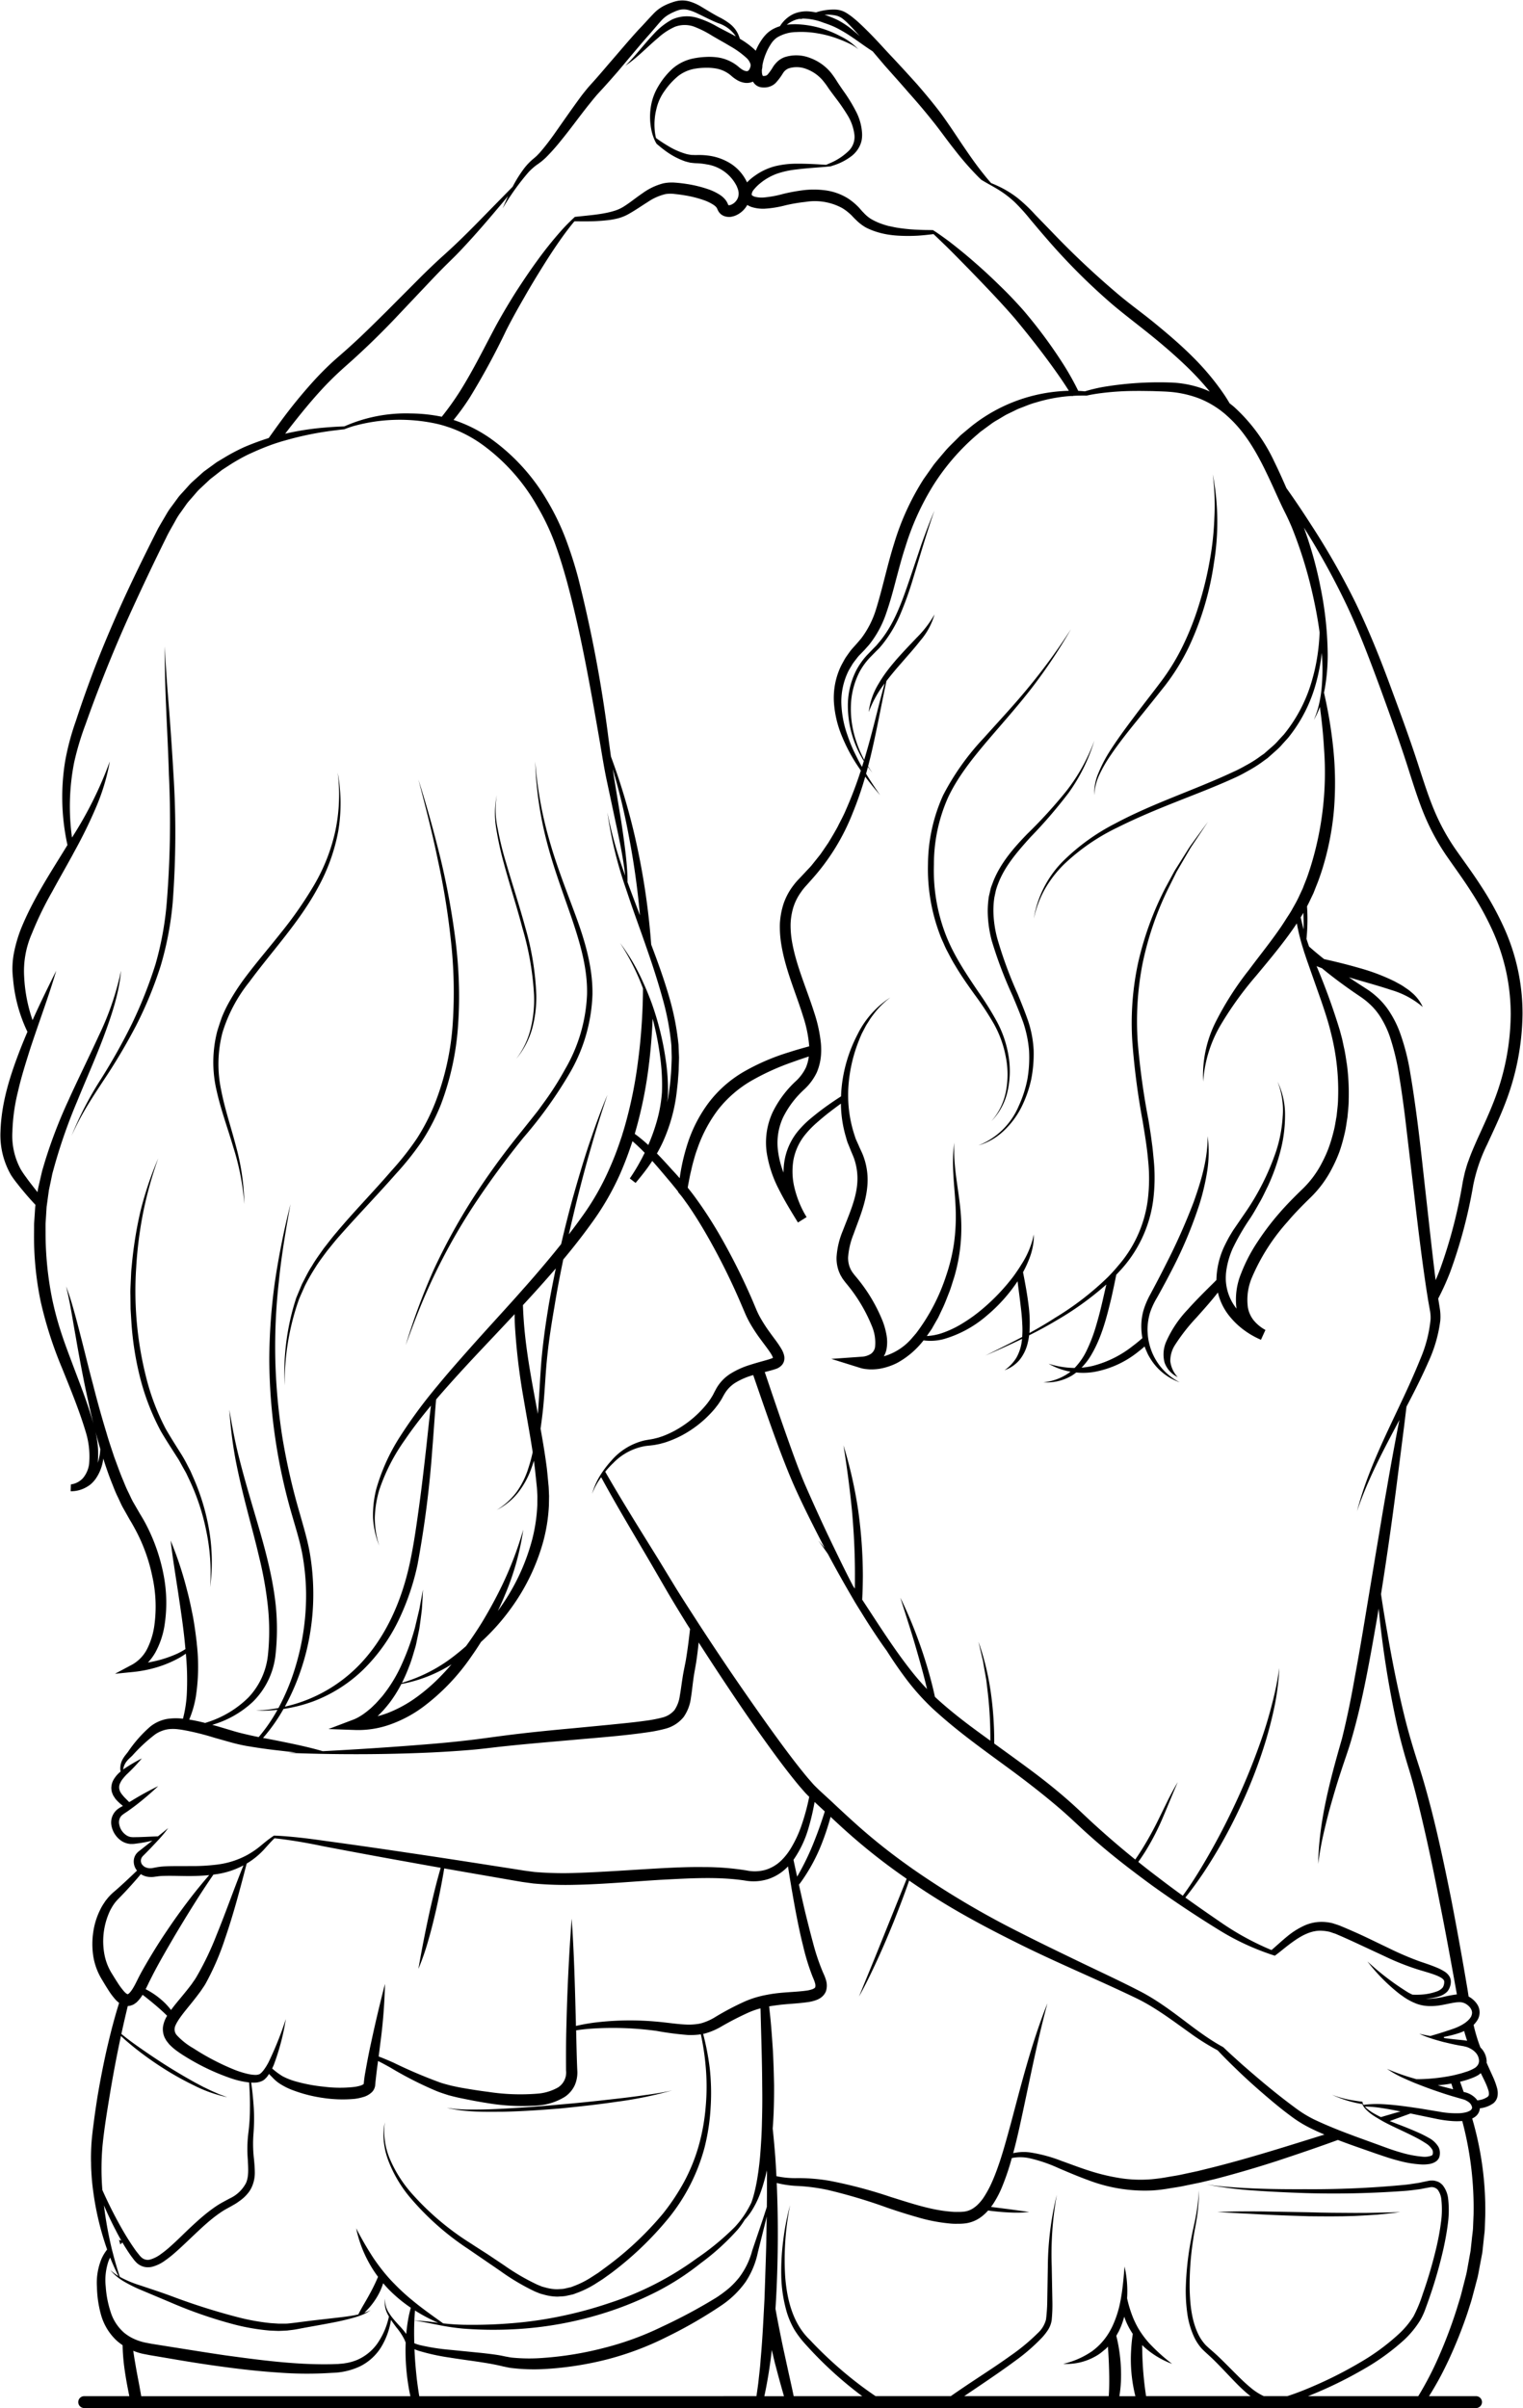 <?xml version="1.0" encoding="UTF-8"?>
<!DOCTYPE svg PUBLIC '-//W3C//DTD SVG 1.0//EN'
          'http://www.w3.org/TR/2001/REC-SVG-20010904/DTD/svg10.dtd'>
<svg height="496.6" preserveAspectRatio="xMidYMid meet" version="1.0" viewBox="-0.1 -0.1 314.2 496.6" width="314.2" xmlns="http://www.w3.org/2000/svg" xmlns:xlink="http://www.w3.org/1999/xlink" zoomAndPan="magnify"
><g id="change1_1"
  ><path d="M207.357,217.632a18.581,18.581,0,0,1,.123,7.078,13.09,13.09,0,0,1-3.04,6.383,12.8,12.8,0,0,0,3.359-6.318,18.987,18.987,0,0,0,.147-7.249,22.468,22.468,0,0,0-2.346-6.89,64.732,64.732,0,0,0-3.833-6.154c-2.689-3.972-5.361-7.953-6.98-12.415a36.875,36.875,0,0,1-2.215-13.927,33.785,33.785,0,0,1,2.9-13.755c2.01-4.291,5.018-8.034,8.107-11.687,3.106-3.645,6.334-7.233,9.277-11.058a109.2,109.2,0,0,0,7.993-12.006,122.258,122.258,0,0,1-8.459,11.638c-3.024,3.727-6.31,7.217-9.522,10.805a51.969,51.969,0,0,0-8.41,11.834,35.089,35.089,0,0,0-3.113,14.205,38.167,38.167,0,0,0,2.394,14.343,17.994,17.994,0,0,0,.7,1.692c.253.548.474,1.12.76,1.659.572,1.071,1.112,2.166,1.757,3.188,1.226,2.1,2.632,4.07,4.03,6.023A62.913,62.913,0,0,1,204.922,211,22.3,22.3,0,0,1,207.357,217.632Z"
  /></g
  ><g id="change1_2"
  ><path d="M205.347,183.543a13.469,13.469,0,0,1,.457-1.373c1.365-3.654,4.03-6.686,6.686-9.636a98.853,98.853,0,0,0,7.862-9.129,36.51,36.51,0,0,0,5.313-10.772,38.065,38.065,0,0,1-5.795,10.42,100.234,100.234,0,0,1-8.067,8.835c-2.778,2.869-5.524,6.007-7.037,9.889-.163.491-.392.965-.506,1.471l-.352,1.512a19.85,19.85,0,0,0-.237,3.09,24.491,24.491,0,0,0,.842,6.08,87.312,87.312,0,0,0,4.283,11.3c.776,1.839,1.544,3.677,2.215,5.549a24.413,24.413,0,0,1,1.185,5.729,26.187,26.187,0,0,1-.327,5.869A24.214,24.214,0,0,1,210.054,228a14.988,14.988,0,0,1-8.287,8.092,12.647,12.647,0,0,0,5.19-2.984,17.482,17.482,0,0,0,3.637-4.838,24.53,24.53,0,0,0,2.035-5.729,27.1,27.1,0,0,0,.515-6.081,22.6,22.6,0,0,0-1.136-6.023c-.662-1.913-1.422-3.776-2.182-5.631A86.378,86.378,0,0,1,205.7,193.62a23.27,23.27,0,0,1-.858-5.778,17.919,17.919,0,0,1,.2-2.885Z"
  /></g
  ><g id="change1_3"
  ><path d="M226.776,159.514a28.193,28.193,0,0,1,2.272-3.9c1.692-2.493,3.58-4.863,5.493-7.217s3.808-4.724,5.7-7.11a44.739,44.739,0,0,0,4.855-7.83,61,61,0,0,0,5.255-17.539,52.022,52.022,0,0,0-.253-18.21,51.07,51.07,0,0,1,.327,9.072,60.479,60.479,0,0,1-1,8.991,71.434,71.434,0,0,1-2.149,8.769A59.026,59.026,0,0,1,244,132.928a44.9,44.9,0,0,1-4.675,7.649c-1.823,2.428-3.711,4.8-5.525,7.242-1.823,2.427-3.637,4.879-5.255,7.478a29.037,29.037,0,0,0-2.068,4.095,10.311,10.311,0,0,0-.809,4.478A10.87,10.87,0,0,1,226.776,159.514Z"
  /></g
  ><g id="change1_4"
  ><path d="M48.009,236.4a51.429,51.429,0,0,1,2.3,11.818,47.982,47.982,0,0,0-1.733-11.981c-1.021-3.915-2.329-7.74-3.073-11.663a25.789,25.789,0,0,1,.295-11.745,31.26,31.26,0,0,1,5.533-10.437c4.74-6.44,10.388-12.39,14.245-19.606a38.7,38.7,0,0,0,4.1-11.451,34.558,34.558,0,0,0-.106-12.1,36.194,36.194,0,0,1-.482,11.982,38.239,38.239,0,0,1-4.34,11.115,81.384,81.384,0,0,1-6.841,9.857c-2.493,3.154-5.133,6.211-7.568,9.472a46.834,46.834,0,0,0-3.318,5.149,27.2,27.2,0,0,0-1.324,2.795c-.352.965-.671,1.945-.973,2.926a25.571,25.571,0,0,0-.147,12.227C45.459,228.747,46.873,232.539,48.009,236.4Z"
  /></g
  ><g id="change1_5"
  ><path d="M66.652,257.385c-.817,1.169-1.676,2.321-2.395,3.564-.793,1.193-1.4,2.5-2.068,3.767l-.825,1.978c-.131.335-.286.662-.4,1l-.318,1.022a49.7,49.7,0,0,0-2.011,16.893,51.624,51.624,0,0,1,2.575-16.7l.343-1c.123-.335.278-.646.409-.973l.858-1.928a41.2,41.2,0,0,1,2.092-3.654c.727-1.2,1.594-2.313,2.427-3.449.891-1.1,1.758-2.206,2.706-3.261,3.735-4.233,7.69-8.312,11.45-12.586a60.568,60.568,0,0,0,5.37-6.71,43.537,43.537,0,0,0,3.98-7.642,56.543,56.543,0,0,0,3.58-16.762,83.277,83.277,0,0,0,.13-8.566c-.09-2.852-.327-5.7-.678-8.524a155.392,155.392,0,0,0-3.065-16.787q-2.022-8.288-4.593-16.412c1.447,5.493,2.86,10.993,4,16.542a153.359,153.359,0,0,1,2.713,16.763,96.542,96.542,0,0,1,.376,16.9A55,55,0,0,1,89.7,227.252a42.246,42.246,0,0,1-3.817,7.461,58.781,58.781,0,0,1-5.223,6.612c-3.694,4.291-7.674,8.337-11.336,12.709C68.393,255.113,67.535,256.266,66.652,257.385Z"
  /></g
  ><g id="change1_6"
  ><path d="M83.6,277.278c.948-2.582,1.9-5.173,2.942-7.723s2.157-5.059,3.367-7.528a124.274,124.274,0,0,1,8.206-14.278q4.584-6.852,9.774-13.256a89.345,89.345,0,0,0,9.669-13.518,34.478,34.478,0,0,0,4.569-16c.073-5.647-1.569-11.1-3.466-16.256-1.912-5.182-3.947-10.29-5.435-15.586a79.426,79.426,0,0,1-2.909-16.215,74.55,74.55,0,0,0,2.337,16.371c1.373,5.361,3.327,10.543,5.117,15.741,1.757,5.181,3.367,10.494,3.236,15.929a33.216,33.216,0,0,1-4.528,15.438,62.707,62.707,0,0,1-4.4,6.9l-1.209,1.66-1.275,1.61-2.575,3.228a150.152,150.152,0,0,0-9.7,13.444,124.726,124.726,0,0,0-7.961,14.54A133.984,133.984,0,0,0,83.6,277.278Z"
  /></g
  ><g id="change1_7"
  ><path d="M33.045,199.079a66.367,66.367,0,0,0,2.484-13.068,190.677,190.677,0,0,0,.156-26.464q-.381-6.6-.891-13.175c-.352-4.389-.711-8.778-.883-13.175-.1,8.811.588,17.6.834,26.391a206.113,206.113,0,0,1-.433,26.3,65.389,65.389,0,0,1-2.33,12.848A91.841,91.841,0,0,1,27.16,210.93a124.327,124.327,0,0,1-6.424,11.475,70.818,70.818,0,0,0-6.08,11.72A58.032,58.032,0,0,1,17.7,228.29c1.12-1.888,2.338-3.719,3.539-5.558A120.464,120.464,0,0,0,28,211.347,81.323,81.323,0,0,0,33.045,199.079Z"
  /></g
  ><g id="change1_8"
  ><path d="M103.806,177.773c1.21,4.536,2.689,8.99,3.874,13.518a59.965,59.965,0,0,1,2.395,13.771,24.708,24.708,0,0,1-.687,6.923,16.7,16.7,0,0,1-3,6.276,16.877,16.877,0,0,0,3.285-6.2,24.743,24.743,0,0,0,.867-7.012,57.667,57.667,0,0,0-2.272-13.911c-1.235-4.536-2.706-8.99-4.013-13.485a65.3,65.3,0,0,1-1.668-6.816,18.669,18.669,0,0,1-.2-6.964,18.917,18.917,0,0,0-.09,7.013A64.057,64.057,0,0,0,103.806,177.773Z"
  /></g
  ><g id="change1_9"
  ><path d="M43.245,327.207a39.253,39.253,0,0,0-.156-11.532,45.985,45.985,0,0,0-3.318-11.107l-.588-1.341-.671-1.291a27.566,27.566,0,0,0-1.446-2.525c-1.046-1.668-2.052-3.245-2.992-4.888A47.7,47.7,0,0,1,30.045,283.9,72.5,72.5,0,0,1,28,261.21a83.315,83.315,0,0,1,1.455-11.368,80.71,80.71,0,0,1,3.089-11.075,71.907,71.907,0,0,0-3.678,10.944,83.192,83.192,0,0,0-1.806,11.434c-.122.964-.122,1.929-.18,2.893-.041.964-.106,1.937-.073,2.9l.032,2.9.18,2.9a63.461,63.461,0,0,0,1.839,11.467,48.6,48.6,0,0,0,4.234,10.845c.98,1.684,2.059,3.335,3.073,4.92.245.4.523.785.752,1.2l.686,1.25.7,1.243.613,1.291a45.565,45.565,0,0,1,3.572,10.821A41.582,41.582,0,0,1,43.245,327.207Z"
  /></g
  ><g id="change1_10"
  ><path d="M300.259,432.621v.009c.041-.009.082-.025.123-.033Z"
  /></g
  ><g id="change1_11"
  ><path d="M269.9,456.92c3.154.032,6.309.065,9.464-.058,1.577-.073,3.155-.163,4.724-.278,1.569-.155,3.138-.3,4.7-.539-.784.025-1.569.049-2.362.09l-2.353.049c-1.578.041-3.147.057-4.724.049-3.139-.008-6.285-.033-9.432-.131l-9.44-.171c-3.154-.025-6.309-.033-9.456.114,3.147.188,6.285.351,9.432.515S266.742,456.821,269.9,456.92Z"
  /></g
  ><g id="change1_12"
  ><path d="M103.773,435.368c3.907-.082,7.806-.36,11.7-.671,3.882-.392,7.772-.809,11.63-1.381a80.417,80.417,0,0,0,11.475-2.346c-1.9.442-3.825.728-5.754.989q-2.893.417-5.8.736c-3.865.441-7.739.866-11.622,1.185-3.882.376-7.764.646-11.654.858-1.937.106-3.882.18-5.827.18-.973-.008-1.954.033-2.918-.049-.482-.041-.973-.041-1.455-.106l-1.447-.2C95.911,435.49,99.883,435.392,103.773,435.368Z"
  /></g
  ><g id="change1_13"
  ><path d="M303.839,244.268a34.125,34.125,0,0,1,2.885-8.41c1.275-2.771,2.615-5.566,3.727-8.484A52.582,52.582,0,0,0,314,209.01a42.8,42.8,0,0,0-4.046-18.3,63.1,63.1,0,0,0-4.56-8.173c-1.667-2.6-3.547-5.116-5.255-7.568a43.747,43.747,0,0,1-4.3-7.846c-1.169-2.762-2.093-5.655-3.049-8.573-1.863-5.852-4-11.622-6.13-17.368-2.124-5.762-4.438-11.475-7.126-17.032a155.165,155.165,0,0,0-9.154-16.044c-1.635-2.55-3.318-5.067-5.084-7.543-.792-1.806-1.6-3.629-2.492-5.435a35.45,35.45,0,0,0-8.378-11.377c-.278-.237-.564-.458-.85-.678-.376-.646-.776-1.284-1.193-1.9A52.492,52.492,0,0,0,246,73.535c-2.329-2.338-4.83-4.487-7.364-6.571-2.517-2.1-5.19-4-7.65-6.04a175.726,175.726,0,0,1-14.131-13.257l-3.4-3.5a32.514,32.514,0,0,0-3.6-3.416,20.664,20.664,0,0,0-4.25-2.566c-.408-.188-.817-.368-1.234-.531-.572-.638-1.12-1.3-1.651-1.978-1.569-1.945-2.975-4.013-4.389-6.089-1.4-2.092-2.778-4.193-4.3-6.277-1.544-2.051-3.179-4.005-4.838-5.925q-2.55-2.844-5.133-5.6c-1.724-1.806-3.391-3.727-5.214-5.517-.907-.9-1.822-1.8-2.836-2.623a12.673,12.673,0,0,0-1.651-1.169,4.743,4.743,0,0,0-2.076-.6,11.607,11.607,0,0,0-3.907.539l-.147.049a10.492,10.492,0,0,0-1.136-.18,6.753,6.753,0,0,0-3.457.482,6.679,6.679,0,0,0-2.607,2.2c-.082.114-.155.229-.229.343a7.44,7.44,0,0,0-1.544.654,6.427,6.427,0,0,0-1.1.809,8.15,8.15,0,0,0-.874.989,12.336,12.336,0,0,0-1.275,2.158c-.066.147-.131.294-.2.449-.074-.081-.156-.163-.237-.245a16.861,16.861,0,0,0-3.033-2.223,8.083,8.083,0,0,0-.425-1.095,5.9,5.9,0,0,0-1.552-1.929,12.5,12.5,0,0,0-2.052-1.316c-1.357-.686-2.623-1.5-4-2.313a10.18,10.18,0,0,0-2.3-1.029,5.463,5.463,0,0,0-2.746-.09c-.221.049-.441.114-.654.179l-.588.205A12.379,12.379,0,0,0,137.07,1a8.126,8.126,0,0,0-2.15,1.52c-1.193,1.218-2.1,2.289-3.22,3.433-2.125,2.313-4.1,4.7-6.137,7.028-1,1.177-2,2.346-3.016,3.49l-.777.858c-.261.3-.539.605-.793.916-.506.621-1,1.234-1.462,1.871-1.856,2.534-3.613,5.076-5.386,7.593-.891,1.242-1.823,2.468-2.8,3.588-.245.278-.5.539-.752.793l-.392.343-.466.392a12.318,12.318,0,0,0-1.675,1.782,26.244,26.244,0,0,0-2.387,3.809l-.114.114-3.653,3.727c-2.436,2.484-4.847,4.985-7.34,7.38-1.25,1.21-2.492,2.338-3.808,3.523-1.292,1.185-2.558,2.4-3.8,3.62l-7.364,7.389C77.113,66.6,74.67,69.048,72.1,71.353c-1.267,1.168-2.566,2.239-3.9,3.465q-1.95,1.827-3.727,3.792a103.824,103.824,0,0,0-6.653,8.173c-.842,1.144-1.667,2.3-2.484,3.449a53.864,53.864,0,0,0-5.076,1.88A40.916,40.916,0,0,0,46.457,94.1l-1.848,1.111L42.86,96.484l-.874.638c-.278.221-.54.474-.809.711l-1.61,1.447c-.54.482-.981,1.054-1.48,1.577-.474.548-1,1.054-1.43,1.626l-1.283,1.749a14.729,14.729,0,0,0-1.2,1.8l-1.1,1.872-.539.932-.474.94c-2.534,5.018-5.01,10.061-7.323,15.185-2.288,5.141-4.479,10.331-6.408,15.618q-1.458,3.96-2.77,7.969a53,53,0,0,0-2.207,8.247,45.982,45.982,0,0,0,.384,16.983c.025.123.049.253.082.376a.5.5,0,0,0-.057.09C10.381,179.783,6.728,185.251,4.2,191.5a29,29,0,0,0-1.422,4.9,17.2,17.2,0,0,0-.3,2.591,15.863,15.863,0,0,0,.1,2.59,31.385,31.385,0,0,0,2.386,9.775c.188.442.385.883.6,1.316-.474,1.095-.923,2.19-1.365,3.3C2.077,221.424.19,227.1,0,233.218a16.465,16.465,0,0,0,2.182,9.006,20.584,20.584,0,0,0,1.356,1.848c.45.6.924,1.152,1.4,1.724.736.883,1.5,1.733,2.28,2.566l-.024.147c-.066.605-.09,1.218-.131,1.823l-.123,1.823c-.016.6-.008,1.2-.016,1.806A65.921,65.921,0,0,0,8.3,268.321a82.392,82.392,0,0,0,4.4,13.7c1.765,4.381,3.58,8.778,4.9,13.2a17.135,17.135,0,0,1,.678,6.628,5.782,5.782,0,0,1-1.2,2.787l-.254.278-.286.237a4.019,4.019,0,0,1-2.01.85l-.049,1.414h.1a6.257,6.257,0,0,0,2.819-.67,6.822,6.822,0,0,0,1.243-.793,6.8,6.8,0,0,0,.98-1.079,9.157,9.157,0,0,0,1.586-4.193c.572,1.823,1.2,3.637,1.929,5.419.319.825.645,1.651,1.046,2.46s.719,1.635,1.177,2.411l1.324,2.346c.449.719.85,1.463,1.25,2.206a35.4,35.4,0,0,1,3.4,9.506,28.5,28.5,0,0,1,.417,10.011,15.544,15.544,0,0,1-1.4,4.7,7.73,7.73,0,0,1-3.138,3.4l-3.6,1.92,3.988-.4a26.456,26.456,0,0,0,4.847-1,23.684,23.684,0,0,0,4.511-1.929c.442-.253.867-.531,1.284-.826a57.212,57.212,0,0,1,.179,8.607,25.325,25.325,0,0,1-.776,4.813,12.034,12.034,0,0,0-3.286.049,7.759,7.759,0,0,0-3.465,1.578,26.651,26.651,0,0,0-4.593,5.214l-.515.654a6.009,6.009,0,0,0-.523.768,3.82,3.82,0,0,0-.54,1.782,3.267,3.267,0,0,0,.058.85,6.048,6.048,0,0,0-1.422,1.634,3.378,3.378,0,0,0-.466,1.39A2.444,2.444,0,0,0,22.9,369a2.315,2.315,0,0,0,.188.728,2.56,2.56,0,0,0,.319.653c.131.188.253.4.4.573a10.629,10.629,0,0,0,.907.9c.18.147.36.3.54.449l-.27.155a6.1,6.1,0,0,0-.727.45,3.479,3.479,0,0,0-1.341,3.571,4.88,4.88,0,0,0,2.052,3.049,3.936,3.936,0,0,0,1.822.621h.491a2.944,2.944,0,0,0,.408-.033l.793-.106c.965-.131,1.913-.319,2.853-.539l-.989.768-1.063.842-.531.417-.262.2c-.1.082-.212.2-.318.3a2.567,2.567,0,0,0-.679,1.668,2.954,2.954,0,0,0,.491,1.724,2.563,2.563,0,0,0,.18.253c-.3.287-.6.573-.9.859-1.127,1.07-2.263,2.133-3.432,3.154-.294.262-.58.483-.883.777a9.721,9.721,0,0,0-.883.948l-.4.5-.351.532a9.5,9.5,0,0,0-.638,1.087,15.113,15.113,0,0,0-1.528,4.756,16.655,16.655,0,0,0-.008,5.019A13.178,13.178,0,0,0,20.9,408.07c.408.67.8,1.348,1.242,2.027a14.967,14.967,0,0,0,1.5,2.051,4.244,4.244,0,0,0,.506.507l.3.253a.063.063,0,0,0,.032.017c-.016.04-.024.081-.041.122-.482,1.529-.915,3.065-1.324,4.61-.016.049-.024.09-.04.13v.009c-.409,1.577-.793,3.163-1.161,4.748-.719,3.188-1.34,6.408-1.888,9.628-.253,1.618-.5,3.236-.711,4.855s-.433,3.236-.548,4.912c-.081,1.266-.114,2.525-.089,3.784l.008.008c0,.662.016,1.316.057,1.969v.025c0,.008,0,.008.008.016.065,1.39.2,2.763.392,4.136A59.95,59.95,0,0,0,22,463.785a8.943,8.943,0,0,0-1.152,1.9,13,13,0,0,0-.948,5.836,23,23,0,0,0,.85,5.762,11.513,11.513,0,0,0,3.138,5.206,10.389,10.389,0,0,0,1.308,1.021c.016,1.324.122,2.648.269,3.956.2,1.618.466,3.228.769,4.806.114.588.229,1.168.343,1.749H17.271a1.226,1.226,0,1,0,0,2.452h287.14a1.226,1.226,0,1,0,0-2.452h-9.7c.613-.957,1.177-1.921,1.732-2.91.85-1.5,1.61-3.04,2.346-4.6a95.376,95.376,0,0,0,3.825-9.563l.785-2.46c.245-.825.449-1.667.678-2.492l.662-2.509c.188-.842.327-1.692.49-2.542l.483-2.55.277-2.583c.074-.858.229-1.716.237-2.582l.09-2.6a67.033,67.033,0,0,0-2.7-19.869,3.555,3.555,0,0,0,.646-.384,2.37,2.37,0,0,0,.94-1.716l.163-.025a5.726,5.726,0,0,0,2.6-1,2.45,2.45,0,0,0,.891-1.545,4.074,4.074,0,0,0-.09-1.536,15.417,15.417,0,0,0-.866-2.387c-.45-.989-.891-1.961-1.316-2.926a1.967,1.967,0,0,0,0-.531,4.147,4.147,0,0,0-1.267-2.591c-.335-.866-.629-1.733-.883-2.623-.2-.671-.376-1.349-.523-2.035a5.634,5.634,0,0,0,.793-1,3.042,3.042,0,0,0-.114-3.334,4.8,4.8,0,0,0-1.12-1.144,3.076,3.076,0,0,0-.588-.36l-.2-1.3q-1.569-9.368-3.375-18.7c-1.243-6.212-2.55-12.415-4.119-18.577-.8-3.073-1.635-6.146-2.632-9.178-.973-3.008-1.872-5.983-2.656-9.032-1.537-6.1-2.771-12.283-3.833-18.5q-.687-3.837-1.259-7.7,1.7-10.714,3.089-21.47l1.659-13.028c.172-1.389.336-2.779.507-4.168,1.586-3.024,3.139-6.089,4.528-9.252a29,29,0,0,0,2.444-8.459,10.568,10.568,0,0,0-.074-2.37l-.335-2.092c-.008-.041-.008-.082-.016-.123a53.1,53.1,0,0,0,2.476-5.484A102.444,102.444,0,0,0,303.839,244.268ZM172.14,3.068a3.667,3.667,0,0,1,1.479.6,10.844,10.844,0,0,1,1.324,1.169c.793.809,1.57,1.651,2.322,2.525-.393-.367-.8-.727-1.218-1.07a18.554,18.554,0,0,0-2.673-1.9,12.011,12.011,0,0,0-1.5-.744c-.506-.213-1-.409-1.52-.589-.114-.041-.229-.073-.343-.106A8.369,8.369,0,0,1,172.14,3.068Zm-14.172,7.739a10.934,10.934,0,0,1,.981-1.838A4.469,4.469,0,0,1,160.265,7.6,7.941,7.941,0,0,1,164.2,6.509a19.754,19.754,0,0,1,4.422.277,21.821,21.821,0,0,1,4.339,1.185,22.541,22.541,0,0,1,2.093.891,7.879,7.879,0,0,1,1.928,1.21,12.629,12.629,0,0,0-3.743-2.722,21.371,21.371,0,0,0-4.364-1.741,20.506,20.506,0,0,0-4.708-.711,13.174,13.174,0,0,0-1.953.107,6.1,6.1,0,0,1,1.9-1.046,4.681,4.681,0,0,1,1.063-.205,3.391,3.391,0,0,0-.311.164c.2-.066.417-.131.629-.188a12.182,12.182,0,0,1,4.332.866c.482.155.973.335,1.455.523.457.18.907.392,1.365.621a27.836,27.836,0,0,1,2.648,1.569c1.544,1.006,3.04,2.158,4.642,3.18l2.419,2.852c1.676,1.9,3.367,3.76,5,5.664,1.675,1.872,3.3,3.776,4.847,5.721,1.561,1.912,3,4.005,4.593,5.991a60.131,60.131,0,0,0,5.034,5.762,1.6,1.6,0,0,0,.123.114c.131.131.27.262.408.392.981.6,2,1.136,2.984,1.717.032.016.065.041.1.057a21.785,21.785,0,0,1,3.751,2.787,39.653,39.653,0,0,1,3.22,3.563c1.054,1.243,2.092,2.5,3.171,3.727a129.8,129.8,0,0,0,13.886,13.911c2.542,2.133,5.125,4.078,7.642,6.105s4.961,4.127,7.282,6.334a59.411,59.411,0,0,1,5.083,5.459c-.416-.2-.849-.376-1.283-.539a21.76,21.76,0,0,0-7.045-1.332,69.683,69.683,0,0,0-13.861.956,36.274,36.274,0,0,0-3.572.866c-.457-.041-.915-.073-1.373-.09a56.5,56.5,0,0,0-3.056-5.459,99.543,99.543,0,0,0-8.3-11.2c-1.561-1.749-3.147-3.433-4.822-5.035-1.651-1.618-3.343-3.2-5.092-4.715-1.732-1.529-3.53-2.992-5.361-4.406-.76-.555-1.52-1.119-2.3-1.651-.18-.13-.359-.245-.539-.367-.172-.107-.343-.221-.515-.327-.278,0-.548,0-.825-.009-.728,0-1.463-.016-2.191-.057a34.74,34.74,0,0,1-4.152-.392c-.686-.09-1.348-.27-2.018-.392a18.206,18.206,0,0,1-1.905-.621,12.3,12.3,0,0,1-1.741-.859,7.36,7.36,0,0,1-1.405-1.185l-.319-.327-.384-.433a8.83,8.83,0,0,0-.8-.842,12.4,12.4,0,0,0-1.847-1.454,11.733,11.733,0,0,0-4.414-1.6,18.165,18.165,0,0,0-4.56-.074,37.153,37.153,0,0,0-4.324.785,22.33,22.33,0,0,1-3.972.735,5.784,5.784,0,0,1-1.757-.122,1.68,1.68,0,0,1-.588-.245c-.107-.041-.082-.09-.139-.115-.025-.033-.025-.049-.049-.082a1.737,1.737,0,0,1,.474-1.087,8.689,8.689,0,0,1,1.348-1.324,11.652,11.652,0,0,1,3.425-1.937,18.422,18.422,0,0,1,4-.866c1.57-.2,3.163-.319,4.757-.441.76-.057,1.512-.123,2.264-.2.041-.009.074-.025.115-.033.188-.057.367-.123.555-.18a12.21,12.21,0,0,0,3.711-1.937,5.9,5.9,0,0,0,1.61-1.978,5.39,5.39,0,0,0,.433-1.267,6.629,6.629,0,0,0,.09-1.315,11.115,11.115,0,0,0-1.332-4.749,32.266,32.266,0,0,0-2.477-4.029c-.441-.629-.866-1.251-1.275-1.88a19.532,19.532,0,0,0-1.389-2,10.109,10.109,0,0,0-4.2-2.959,7.841,7.841,0,0,0-5.353-.172,4.639,4.639,0,0,0-1.349.81,6.258,6.258,0,0,0-.94,1.087,11.707,11.707,0,0,1-1.168,1.667.854.854,0,0,1-.458.261.925.925,0,0,1-.319.033,1.151,1.151,0,0,1-.2,0c-.008-.016,0,.049-.074-.106a2.105,2.105,0,0,1-.138-.7,4.912,4.912,0,0,1,0-.515V14.24a.008.008,0,0,0,.008-.008,3.756,3.756,0,0,0,.1-.858v-.017A12.068,12.068,0,0,1,157.968,10.807Zm13.976,133.971a22.026,22.026,0,0,0,1.716,7.1,34.5,34.5,0,0,0,3.433,6.326c.131.2.261.4.4.6a82.372,82.372,0,0,1-3.122,8.2c-.49,1.185-1.128,2.288-1.683,3.432q-.919,1.668-1.921,3.286l-1.071,1.569-.539.776-.589.744-1.185,1.479c-.4.491-.85.924-1.275,1.39l-1.315,1.4a13.959,13.959,0,0,0-1.349,1.586,13.057,13.057,0,0,0-1.929,3.71,16.062,16.062,0,0,0-.727,4.1,22.435,22.435,0,0,0,.278,4.07c.85,5.337,3.04,10.135,4.528,14.973a26.015,26.015,0,0,1,1.25,6.146c-1.365.368-2.738.76-4.095,1.2a45.352,45.352,0,0,0-9.063,3.849,24.63,24.63,0,0,0-7.577,6.571,28.836,28.836,0,0,0-4.5,8.9,41.159,41.159,0,0,0-1.487,6.677c-.507-.58-1.014-1.136-1.529-1.692-1.038-1.144-2.076-2.3-3.171-3.408q.675-1.164,1.243-2.4a34.616,34.616,0,0,0,2.787-9.824c.1-.842.2-1.683.286-2.533.057-.842.139-1.684.179-2.526.017-.85.057-1.692.066-2.542l-.1-2.566a54.454,54.454,0,0,0-1.954-9.955c-1.062-3.653-2.345-7.208-3.686-10.731a148.129,148.129,0,0,0-3.473-22.745,134.642,134.642,0,0,0-4.83-16.027q-.234-1.692-.466-3.408a276.219,276.219,0,0,0-6.3-33.468q-1.1-4.133-2.631-8.182a50.378,50.378,0,0,0-3.809-7.805A41.18,41.18,0,0,0,101.06,90.3a28.984,28.984,0,0,0-7.593-3.8,47.941,47.941,0,0,0,3.376-4.667,149.635,149.635,0,0,0,7.494-13.82c1.169-2.3,2.428-4.561,3.727-6.8,1.275-2.248,2.624-4.462,4-6.661s2.8-4.356,4.331-6.448c.646-.875,1.308-1.733,2.011-2.567.744,0,1.5.017,2.248.008a38.7,38.7,0,0,0,4.527-.228,15.625,15.625,0,0,0,2.305-.417,9.4,9.4,0,0,0,2.24-.948c1.364-.769,2.582-1.635,3.808-2.395a11.094,11.094,0,0,1,3.67-1.635,6.67,6.67,0,0,1,1.9-.016c.7.074,1.414.164,2.117.286a22.878,22.878,0,0,1,4.086,1.054,9.059,9.059,0,0,1,1.733.859,2.985,2.985,0,0,1,.6.49c.049.082.148.155.148.212a.18.18,0,0,0,.049.074,3.942,3.942,0,0,0,.212.474,2.38,2.38,0,0,0,.719.826,2.487,2.487,0,0,0,.989.4,2.968,2.968,0,0,0,.924.033,6.086,6.086,0,0,0,.793-.2,4.98,4.98,0,0,0,2.3-1.79,3.27,3.27,0,0,0,.286-.466,2.353,2.353,0,0,0,.417.229,3.092,3.092,0,0,0,.654.253,7.944,7.944,0,0,0,2.46.3A22.284,22.284,0,0,0,162,42.224a33.949,33.949,0,0,1,4.062-.686,11.875,11.875,0,0,1,7.511,1.226,9.7,9.7,0,0,1,1.537,1.119,6.747,6.747,0,0,1,.695.671l.335.351.441.425a9.4,9.4,0,0,0,1.913,1.463,13.682,13.682,0,0,0,2.133.883,16.229,16.229,0,0,0,2.19.547,20.177,20.177,0,0,0,2.19.262,35.377,35.377,0,0,0,4.356.008c1.047-.074,2.093-.18,3.122-.319.842.777,1.66,1.586,2.485,2.378,1.643,1.6,3.237,3.253,4.847,4.88,3.179,3.293,6.375,6.587,9.341,10.012,2.894,3.465,5.746,7.086,8.378,10.78,1,1.4,1.969,2.811,2.876,4.266A33.531,33.531,0,0,0,200.181,87.9l-1.405,1.169-.7.588-.646.646c-.85.866-1.757,1.691-2.542,2.615s-1.577,1.847-2.337,2.795l-2.1,2.975a52.956,52.956,0,0,0-6.056,13.183c-1.454,4.593-2.4,9.293-3.776,13.7a19.242,19.242,0,0,1-3.032,5.958l-.523.621-.27.311-.31.351c-.409.474-.85.916-1.226,1.422-.36.515-.744,1.014-1.071,1.553-.3.556-.621,1.095-.891,1.667A15.264,15.264,0,0,0,171.944,144.778ZM156.938,280.67c-.768.221-1.552.441-2.345.7a17,17,0,0,0-3.915,1.757,8.667,8.667,0,0,0-3.04,3.179l-.474.891a5.891,5.891,0,0,1-.442.793,8.828,8.828,0,0,1-.506.768c-.18.245-.352.5-.556.736a22.209,22.209,0,0,1-5.681,4.928,20.034,20.034,0,0,1-3.4,1.651l-.891.294-.916.229c-.613.131-1.193.2-1.92.343A12.936,12.936,0,0,0,126,301.135a21.339,21.339,0,0,0-1.488,1.831c-.278.384-.547.776-.792,1.185a14.569,14.569,0,0,0-1.668,3.8,14.232,14.232,0,0,1,1.872-3.424c3.31,6.105,6.914,12.039,10.4,18.013l3.433,5.917c1.16,1.97,2.353,3.915,3.555,5.86.31.507.629,1,.948,1.5-.106.964-.221,1.921-.343,2.877-.156,1.218-.335,2.419-.532,3.612-.212,1.145-.506,2.42-.686,3.67-.2,1.242-.343,2.485-.556,3.629a6.86,6.86,0,0,1-1.087,2.926,4.779,4.779,0,0,1-2.493,1.544,27.645,27.645,0,0,1-3.457.662c-2.411.344-4.863.564-7.314.818l-7.381.711c-4.92.449-9.856.931-14.785,1.577-2.476.319-4.895.678-7.331.948-2.443.286-4.895.523-7.355.728q-11.193.919-22.443,1.5h-.017c-2.876-.841-5.8-1.446-8.712-2.035-1.2-.245-2.4-.474-3.6-.7a35.63,35.63,0,0,0,4.217-5.974,31.147,31.147,0,0,0,6.228-1.6,30.071,30.071,0,0,0,10.29-6.571,36.485,36.485,0,0,0,7.143-9.955,51.143,51.143,0,0,0,3.98-11.572A214.546,214.546,0,0,0,89.1,298.552c.278-3.351.474-6.71.768-10.052.237-.286.474-.564.719-.842,2.559-2.942,5.2-5.827,7.879-8.68,2.534-2.689,5.076-5.369,7.6-8.083,0,.883.033,1.774.082,2.656a130.5,130.5,0,0,0,1.79,14.859c.621,3.669,1.307,7.306,1.855,10.951v.009a30.69,30.69,0,0,1-.858,3.187,17.165,17.165,0,0,1-2.436,4.977,14.438,14.438,0,0,1-4.119,3.744,13.607,13.607,0,0,0,4.373-3.547,17.554,17.554,0,0,0,2.746-4.978c.2-.539.384-1.087.547-1.634.082.629.164,1.266.237,1.9l.384,3.637c.049.605.066,1.193.1,1.79l-.016,1.781a34.22,34.22,0,0,1-1.046,7.086,43.165,43.165,0,0,1-5.942,13.134c-.376.564-.76,1.112-1.16,1.659q.747-1.557,1.4-3.138a54.625,54.625,0,0,0,3.85-13.641,73.456,73.456,0,0,1-5.141,13.052q-1.581,3.114-3.392,6.1-1.545,2.5-3.277,4.872l-.008.008c-.7.621-1.4,1.209-2.125,1.773a32.336,32.336,0,0,1-11.083,5.787,33.6,33.6,0,0,0,1.422-3.237c.523-1.275.883-2.6,1.275-3.906.213-.654.319-1.333.466-2l.417-2c.2-1.349.376-2.689.531-4.037.1-1.349.155-2.706.229-4.046-.245,1.324-.507,2.648-.736,3.972l-.931,3.915a50.168,50.168,0,0,1-2.7,7.486,29.727,29.727,0,0,1-4.079,6.669c-.433.483-.858.973-1.291,1.439-.466.433-.9.915-1.406,1.3a15.236,15.236,0,0,1-1.5,1.128c-.269.155-.523.335-.792.474s-.564.286-.744.36l-5.329,2.019,5.7.2A19.64,19.64,0,0,0,80.7,355.4a25.9,25.9,0,0,0,6.473-3.5,44.009,44.009,0,0,0,9.971-10.42c.687-.965,1.34-1.953,1.97-2.959,0-.008.008-.016.016-.024a45.026,45.026,0,0,0,6.212-6.972,42.721,42.721,0,0,0,6.6-13.632,34.851,34.851,0,0,0,1.2-7.577l.032-1.928c-.032-.646-.049-1.292-.089-1.929-.123-1.251-.229-2.5-.368-3.752-.352-2.754-.809-5.492-1.3-8.2.139-.948.262-1.9.376-2.844.458-3.744.564-7.536.924-11.238.057-.63.131-1.267.2-1.9.025-.237.057-.474.082-.72V277.8c.351-2.836.8-5.664,1.291-8.491.523-3.237,1.144-6.465,1.815-9.685,1.977-2.362,3.873-4.773,5.68-7.274A55.712,55.712,0,0,0,127.818,242q1.1-2.514,1.994-5.092c.131-.376.262-.744.384-1.12.066-.188.123-.368.18-.556.54.458,1.063.94,1.57,1.431q.477.465.956.956c-.074.163-.155.327-.245.482q-.282.6-.613,1.177a38.038,38.038,0,0,1-2.191,3.6c-.008.008-.016.025-.024.033l1.193.924a.1.1,0,0,1,.033-.033c.008-.008.016-.025.024-.033.8-.956,1.6-1.945,2.354-2.975.27-.376.539-.752.793-1.144.082-.114.163-.229.237-.352.915,1.014,1.806,2.068,2.7,3.131l1.267,1.5,1.217,1.5c.058.074.115.147.164.221,0,.024-.008.057-.008.082.237.277.474.564.711.85.294.384.58.776.85,1.168.2.262.384.523.572.793,1.463,2.133,2.811,4.34,4.095,6.6a135.047,135.047,0,0,1,6.873,13.918c.008.017.016.041.025.058l.776,1.814c.286.637.6,1.267.94,1.863a33.006,33.006,0,0,0,2.247,3.4c.777,1.071,1.627,2.125,2.2,3.09a3.4,3.4,0,0,1,.27.605v.008a.654.654,0,0,1-.2.1c-.245.09-.564.2-.858.286C157.862,280.417,157.4,280.547,156.938,280.67Zm-44.7-5.934c-.017.1-.025.2-.041.3v.008c-.229,1.757-.434,3.514-.589,5.28-.155,1.887-.269,3.775-.376,5.639-.114,1.839-.229,3.678-.367,5.508-1.12-6.023-2.3-12-2.82-18.045-.123-1.463-.213-2.926-.262-4.389q3.384-3.642,6.637-7.4l.147-.171c-.531,2.541-1.03,5.083-1.479,7.641-.3,1.872-.6,3.743-.85,5.623ZM82.7,347.165a29.694,29.694,0,0,0,10.347-4.046c-.686.8-1.4,1.586-2.133,2.338a37.688,37.688,0,0,1-5.149,4.479,26.187,26.187,0,0,1-5.892,3.212,18.778,18.778,0,0,1-2.076.654c.408-.385.776-.793,1.168-1.194.466-.523.916-1.07,1.349-1.626A27.3,27.3,0,0,0,82.7,347.165Zm51.13-128.193c.352-2.991.589-6,.711-9.006a61.479,61.479,0,0,1,1.66,8.761,41.407,41.407,0,0,1,.261,6.416,29.279,29.279,0,0,1-1.144,6.26,38.949,38.949,0,0,1-1.676,4.618c-.2-.188-.4-.368-.6-.547-.7-.613-1.43-1.21-2.19-1.758A88.317,88.317,0,0,0,133.825,218.972ZM129.15,177.7c-.269-2.836-.67-5.639-1.095-8.443l-1.373-8.377c-.131-.8-.253-1.594-.376-2.395a132.088,132.088,0,0,1,3.3,13.706,162.094,162.094,0,0,1,2.321,16.461c-.27-.711-.539-1.414-.809-2.125-.588-1.569-1.185-3.139-1.757-4.716C129.371,180.437,129.273,179.064,129.15,177.7Zm5.811-151.077a13.071,13.071,0,0,1,.36-4.258,10.191,10.191,0,0,1,1.716-3.76,14.943,14.943,0,0,1,2.82-3.064,7.8,7.8,0,0,1,3.588-1.5,13.025,13.025,0,0,1,2.051-.164,10.771,10.771,0,0,1,2,.131,6.459,6.459,0,0,1,3.375,1.618,7.76,7.76,0,0,0,1.063.769,4.388,4.388,0,0,0,1.414.547,3.091,3.091,0,0,0,1.781-.163c.033-.016.074-.033.106-.049a2.883,2.883,0,0,0,.393.515,2.3,2.3,0,0,0,.964.58,2.437,2.437,0,0,0,.523.1,3.617,3.617,0,0,0,.417.016,3.281,3.281,0,0,0,.825-.089,3.344,3.344,0,0,0,1.537-.818A12.265,12.265,0,0,0,161.425,15,2.419,2.419,0,0,1,162.61,14a5.485,5.485,0,0,1,3.654.131,8.152,8.152,0,0,1,3.269,2.231,16.582,16.582,0,0,1,1.291,1.733c.458.645.924,1.266,1.381,1.879a41.015,41.015,0,0,1,2.542,3.678,10.066,10.066,0,0,1,1.414,3.956,4.039,4.039,0,0,1-1.34,3.563,12.473,12.473,0,0,1-3.7,2.379c-.27.122-.54.237-.81.343-2.043-.139-4.086-.253-6.17-.237a18.864,18.864,0,0,0-4.389.531,12.623,12.623,0,0,0-4.1,1.937,10.326,10.326,0,0,0-1.635,1.389c-.04-.089-.081-.179-.13-.269a9.181,9.181,0,0,0-3.359-3.678,11.357,11.357,0,0,0-4.577-1.586,14.514,14.514,0,0,0-2.37-.106c-.4.008-.654-.024-1-.016-.327-.049-.654-.1-.981-.172a15.1,15.1,0,0,1-3.891-1.7,26.987,26.987,0,0,1-2.476-1.634A10.252,10.252,0,0,1,134.961,26.622ZM59.639,88.156c2.125-2.721,4.291-5.4,6.612-7.919,1.161-1.259,2.371-2.469,3.613-3.621,1.226-1.136,2.591-2.3,3.866-3.49q3.873-3.567,7.486-7.356l7.168-7.576c1.193-1.258,2.386-2.509,3.612-3.719l1.864-1.838c.613-.622,1.226-1.259,1.814-1.9,2.387-2.558,4.667-5.2,6.906-7.862.728-.842,1.43-1.692,2.141-2.55-.392.842-.76,1.7-1.119,2.55a50.315,50.315,0,0,1,5.353-7.486,12.518,12.518,0,0,1,1.643-1.463l.449-.311.515-.384c.327-.27.629-.539.932-.817a42.8,42.8,0,0,0,3.155-3.547c1.986-2.42,3.792-4.953,5.7-7.34.483-.588.949-1.193,1.439-1.757.237-.294.49-.556.735-.833l.793-.859c1.055-1.16,2.084-2.329,3.106-3.506,2-2.37,3.98-4.765,5.991-7.069,1.013-1.112,2.076-2.436,3.015-3.466a6.385,6.385,0,0,1,1.586-1.217,9.564,9.564,0,0,1,.956-.475l.5-.212.458-.155a3.737,3.737,0,0,1,1.855-.049,9.816,9.816,0,0,1,1.986.743c1.365.646,2.77,1.4,4.242,1.986a6.949,6.949,0,0,1,3.514,2.485,1.734,1.734,0,0,1,.155.262c-1.34-.744-2.623-1.357-3.923-2.076a19.04,19.04,0,0,0-4.3-1.831,7.4,7.4,0,0,0-4.92.433,14.161,14.161,0,0,0-3.678,2.885c-2.084,2.182-3.816,4.561-5.942,6.637,2.485-1.66,4.528-3.9,6.768-5.754a12.9,12.9,0,0,1,3.49-2.289,5.75,5.75,0,0,1,3.776-.065,20.591,20.591,0,0,1,3.759,1.863c1.259.752,2.607,1.48,3.825,2.215a18.242,18.242,0,0,1,3.351,2.411,2.951,2.951,0,0,1,.842,1.283,1.039,1.039,0,0,1,0,.5,2.653,2.653,0,0,1-.27.654c-.237.294-.286.327-.67.294a2.018,2.018,0,0,1-.654-.253,5.311,5.311,0,0,1-.736-.523,8.591,8.591,0,0,0-4.56-2.068,13.517,13.517,0,0,0-2.427-.074,16.109,16.109,0,0,0-2.362.286,9.372,9.372,0,0,0-4.406,2.125,15.623,15.623,0,0,0-2.942,3.654,11.555,11.555,0,0,0-1.561,4.429,13.443,13.443,0,0,0,.147,4.577,9.757,9.757,0,0,0,.311,1.161,10.617,10.617,0,0,0,.392,1,6.477,6.477,0,0,0,.368.67c.139.123.286.245.425.36.417.351.85.7,1.291,1.021a15.423,15.423,0,0,0,4.095,2.215c.384.123.784.221,1.185.311.4.041.891.1,1.226.106a13.485,13.485,0,0,1,2.076.229,8.316,8.316,0,0,1,6.195,4.421,7.762,7.762,0,0,1,.335.883l.082.392a2.964,2.964,0,0,1,.016.376,2.313,2.313,0,0,1-.458,1.382,2.516,2.516,0,0,1-1.16.9c-.106.041-.2.041-.295.073-.065-.016-.171.017-.179-.016h-.025V42.2c0-.017-.008-.017-.024-.033-.057-.147-.123-.286-.188-.433a3.061,3.061,0,0,0-.466-.711,4.868,4.868,0,0,0-1.095-.956,11.189,11.189,0,0,0-2.256-1.1,25.835,25.835,0,0,0-4.544-1.127c-.76-.115-1.529-.213-2.305-.27a8.79,8.79,0,0,0-2.542.139,12.727,12.727,0,0,0-4.364,2.092c-1.275.858-2.411,1.806-3.6,2.566a8.214,8.214,0,0,1-1.8.9,16.246,16.246,0,0,1-2.044.54c-1.839.376-3.735.523-5.655.735-.262.025-.523.058-.785.082a.474.474,0,0,1-.073.065c-.3.278-.6.556-.891.85-.654.63-1.284,1.284-1.88,1.962a78.606,78.606,0,0,0-4.92,6.146c-1.545,2.117-3.008,4.3-4.43,6.5-1.4,2.223-2.738,4.47-4.013,6.783-2.476,4.626-4.748,9.276-7.47,13.608a58.123,58.123,0,0,1-3.784,5.3,33.367,33.367,0,0,0-6.391-.678,31.43,31.43,0,0,0-13.7,2.664c-1.406.049-2.812.139-4.217.262a56.4,56.4,0,0,0-8,1.25C59.035,88.941,59.337,88.549,59.639,88.156ZM20.532,299.533a12.933,12.933,0,0,1-.466,2.027,19.412,19.412,0,0,0-.515-6.579c.09.351.188.695.286,1.046.245.9.5,1.79.76,2.689C20.581,298.994,20.556,299.263,20.532,299.533ZM40.49,338.69l-.049-.417c-.2-1.684-.433-3.359-.735-5.01-.36-1.79-.72-3.58-1.194-5.337A74.723,74.723,0,0,0,35.1,317.579c.425,3.621,1.014,7.184,1.553,10.731.523,3.555,1.071,7.086,1.406,10.625.032.343.065.695.1,1.038a16.909,16.909,0,0,1-1.635.907,24.335,24.335,0,0,1-4.421,1.512c-.556.131-1.12.245-1.684.343a10.74,10.74,0,0,0,1.561-2.125,17.332,17.332,0,0,0,1.814-5.222,30.258,30.258,0,0,0-.163-10.821,37.976,37.976,0,0,0-3.539-10.184c-.409-.8-.866-1.577-1.34-2.345l-1.275-2.207c-.433-.719-.752-1.52-1.136-2.28s-.7-1.553-1.022-2.346c-.678-1.577-1.242-3.212-1.847-4.822-.539-1.643-1.111-3.277-1.585-4.945q-1.521-4.977-2.8-10.044c-.907-3.367-1.708-6.759-2.591-10.143-.433-1.691-.866-3.383-1.348-5.075-.466-1.684-.981-3.367-1.61-4.994.85,3.392,1.34,6.849,1.969,10.282q.883,5.161,1.929,10.314c.548,2.566,1.1,5.141,1.733,7.7-1.193-4.25-2.8-8.255-4.315-12.3-.826-2.207-1.668-4.4-2.379-6.62a65.259,65.259,0,0,1-1.8-6.735A69.071,69.071,0,0,1,9.3,253.961c0-.589-.008-1.177,0-1.757l.1-1.561.009-.156.106-1.724.09-.63.147-1.087.237-1.716.359-1.7.352-1.708.466-1.684a111.024,111.024,0,0,1,4.667-13.264c1.773-4.373,3.726-8.7,5.4-13.151,1.659-4.446,3.228-9.014,3.637-13.755A58.6,58.6,0,0,1,20.3,213.431c-1.97,4.283-4.062,8.516-6.04,12.832,0,.008-.008.016-.008.024-.049.115-.1.221-.147.335a100.413,100.413,0,0,0-5.01,13.036l-.507,1.725-.817,3.53-.131.818c-.351-.425-.686-.859-1.022-1.292-.441-.564-.882-1.128-1.291-1.716a19.078,19.078,0,0,1-1.16-1.708,14.461,14.461,0,0,1-1.709-7.756,38.732,38.732,0,0,1,1.169-8.353c.629-2.787,1.5-5.533,2.362-8.287.2-.638.417-1.275.629-1.913.262-.785.532-1.569.8-2.354,1.4-4.062,2.861-8.132,4.087-12.284-1.684,3.376-3.343,6.759-4.888,10.2A32.024,32.024,0,0,1,4.889,201.4a19.254,19.254,0,0,1,1.6-9.015,69.427,69.427,0,0,1,4.193-8.639c1.225-2.272,2.525-4.52,3.775-6.8.254-.441.491-.891.728-1.34.082-.139.155-.278.229-.417a96.34,96.34,0,0,0,4.315-8.851,43.4,43.4,0,0,0,2.828-9.424,79.229,79.229,0,0,1-7.805,15.7,46.975,46.975,0,0,1,.441-15.471,58.426,58.426,0,0,1,2.37-7.911c.932-2.632,1.9-5.256,2.91-7.846,2.018-5.2,4.168-10.347,6.489-15.423s4.708-10.126,7.2-15.136c.6-1.283,1.3-2.4,1.954-3.6a13,13,0,0,1,1.095-1.717l1.169-1.659c.4-.556.882-1.038,1.315-1.561.458-.5.867-1.046,1.357-1.512l1.488-1.389c.253-.229.49-.474.743-.695l.81-.629,1.61-1.259,1.716-1.111a39.254,39.254,0,0,1,3.571-2.019c.916-.425,1.848-.842,2.787-1.234,1.177-.482,2.379-.94,3.6-1.316.433-.147.874-.27,1.324-.392A65.433,65.433,0,0,1,69.414,88.6c.5-.066,1-.123,1.5-.172.613-.237,1.234-.458,1.855-.646a35.568,35.568,0,0,1,17.082-.523,22.384,22.384,0,0,1,2.395.67c.147.041.286.09.433.139a26.937,26.937,0,0,1,7.208,3.874,40,40,0,0,1,10.821,12.309,47.661,47.661,0,0,1,3.58,7.462c.973,2.6,1.782,5.271,2.534,7.968,2.934,10.838,4.879,21.977,6.808,33.109.474,2.77.907,5.6,1.512,8.377l1.765,8.3c.6,2.754,1.177,5.525,1.61,8.3.139.9.27,1.8.36,2.705-.4-1.12-.793-2.24-1.161-3.367a83.343,83.343,0,0,1-2.509-9.677,84.1,84.1,0,0,0,3.841,15.782c.066.2.123.392.2.588.335,1.014.678,2.019,1.021,3.024q.969,2.758,1.953,5.5c.777,2.206,1.553,4.421,2.289,6.636.744,2.264,1.446,4.536,2.076,6.824a53.577,53.577,0,0,1,1.822,9.694l.066,2.435c-.008.826-.057,1.651-.09,2.476s-.123,1.643-.188,2.461c-.09.817-.2,1.634-.3,2.451-.1.63-.212,1.259-.343,1.88.082-.662.131-1.324.155-1.986a42.013,42.013,0,0,0-.449-6.6,60.2,60.2,0,0,0-2.648-11.066c-.188-.556-.392-1.111-.605-1.659-.449-1.16-.923-2.305-1.447-3.432a41.7,41.7,0,0,0-4.732-8.075,47.323,47.323,0,0,1,4.724,9.374c-.008,1.12-.032,2.231-.065,3.343-.139,3.882-.441,7.764-.956,11.605a89.7,89.7,0,0,1-2.787,13.649c-.131.45-.262.9-.409,1.34-.033.131-.073.262-.114.393-.1.31-.2.613-.311.923A62.608,62.608,0,0,1,125.579,241a53.129,53.129,0,0,1-5.729,9.955q-1.263,1.766-2.6,3.49.82-3.567,1.691-7.135c.908-3.637,1.864-7.266,2.918-10.87.49-1.733,1-3.465,1.537-5.182.024-.073.049-.155.073-.229.057-.179.115-.359.164-.531.024-.073.049-.147.073-.212.482-1.537.989-3.065,1.5-4.593q-.944,2.243-1.79,4.527c-.016.033-.024.074-.041.107-.057.163-.114.327-.18.482-.04.122-.081.237-.13.351-.613,1.7-1.2,3.4-1.782,5.108-1.177,3.572-2.231,7.184-3.253,10.805q-1.275,4.671-2.362,9.374-1.484,1.864-3.016,3.686-2.4,2.87-4.895,5.664c-.556.629-1.112,1.259-1.668,1.88-3,3.343-6.047,6.645-9.039,10.012-2.337,2.632-4.683,5.28-6.922,8.009q-.479.564-.932,1.128a100.22,100.22,0,0,0-6.808,9.383A40.335,40.335,0,0,0,77.514,307a22.435,22.435,0,0,0-.662,5.9,18.575,18.575,0,0,0,1.283,5.746,18.7,18.7,0,0,1-.916-5.754,22.5,22.5,0,0,1,.916-5.713,39.252,39.252,0,0,1,5.271-10.322c1.668-2.452,3.49-4.806,5.4-7.095-.368,2.886-.654,5.779-.973,8.672-.449,4-.907,7.993-1.455,11.973s-1.1,7.977-1.937,11.851c-1.667,7.74-4.92,15.275-10.428,20.98a30.89,30.89,0,0,1-15.349,8.6,46.824,46.824,0,0,0,3.285-7.486,47.59,47.59,0,0,0,1.97-7.961,49.071,49.071,0,0,0,.613-8.2,50.064,50.064,0,0,0-.744-8.19c-.49-2.7-1.3-5.369-2.018-7.927a132.447,132.447,0,0,1-3.605-15.7A122.709,122.709,0,0,1,56.7,280.343a119.526,119.526,0,0,1,.719-16.117c.532-5.361,1.439-10.69,2.411-16.011a161.3,161.3,0,0,0-3.2,15.913,119.63,119.63,0,0,0-1.177,16.231A117.15,117.15,0,0,0,60.2,312.528c.76,2.632,1.553,5.141,2.052,7.756a48.857,48.857,0,0,1,.793,7.928,50.818,50.818,0,0,1-2.3,15.757,44.959,44.959,0,0,1-3.4,8.149,31.721,31.721,0,0,1-4.659.531,28.08,28.08,0,0,0,4.463-.172,33.974,33.974,0,0,1-3.817,5.558c-.024.025-.041.049-.065.074-.7-.139-1.382-.286-2.068-.442-1.095-.253-2.117-.49-3.187-.817l-3.229-.964c-.368-.1-.735-.205-1.1-.3a20.678,20.678,0,0,0,8.377-4.748,16.011,16.011,0,0,0,4.659-9.5,48.462,48.462,0,0,0,.057-10.5c-.752-6.963-2.8-13.624-4.74-20.211-.965-3.3-1.929-6.6-2.763-9.922-.858-3.327-1.5-6.7-2.051-10.11a87.116,87.116,0,0,0,1.267,10.281c.662,3.392,1.454,6.751,2.321,10.094.85,3.335,1.773,6.645,2.541,9.987a75.55,75.55,0,0,1,1.8,10.053,48.134,48.134,0,0,1,.032,10.118,15,15,0,0,1-4.029,8.811,21.12,21.12,0,0,1-8.549,5.132c-.123.041-.253.09-.384.123-1.071-.27-2.166-.515-3.286-.695a21.108,21.108,0,0,0,1.373-4.765,40.746,40.746,0,0,0,.2-10.78C40.507,338.861,40.5,338.78,40.49,338.69Zm-11.2,45.8a1.342,1.342,0,0,1-.1-1.618c.058-.066.082-.115.156-.2l.237-.237.482-.482.948-.972c.58-.621,1.169-1.234,1.749-1.864.163-.18.327-.368.49-.555a20.873,20.873,0,0,0,1.341-1.692c-.7.588-1.4,1.152-2.109,1.708-1.381.041-2.754.131-4.111.163l-.776.008a2.772,2.772,0,0,1-.376,0l-.295-.024a2.381,2.381,0,0,1-1.1-.474,3.364,3.364,0,0,1-1.316-2.084,2.052,2.052,0,0,1,.041-1.136,1.7,1.7,0,0,1,.63-.891,4.717,4.717,0,0,1,.58-.417l.662-.449a.191.191,0,0,0,.041-.033c.351-.245.7-.507,1.054-.768l.188-.139a60.908,60.908,0,0,0,4.83-4.111,62.429,62.429,0,0,0-5.541,3.048l-.441.254c-.262-.27-.532-.532-.793-.8-.294-.278-.466-.523-.7-.785a4.179,4.179,0,0,1-.262-.392,1.162,1.162,0,0,1-.188-.393,1.9,1.9,0,0,1,.1-1.593,4.022,4.022,0,0,1,.605-.948c.058-.074.123-.147.18-.221.147-.163.294-.335.45-.5a37.455,37.455,0,0,0,3.212-3.383,34.19,34.19,0,0,0-3.85,2.28c.016-.114.041-.229.066-.343a3.424,3.424,0,0,1,.67-1.349,4.711,4.711,0,0,1,.506-.555l.63-.589a33.051,33.051,0,0,1,4.8-4.454A7.186,7.186,0,0,1,33,356.948c.049-.016.1-.041.147-.057a6.2,6.2,0,0,1,1.528-.409,8.423,8.423,0,0,1,2.027.025c.049.008.1.008.147.016.286.033.572.082.858.131.017,0,.025.008.041.008l.409.074a53.775,53.775,0,0,1,5.95,1.5l3.253.916c1.087.31,2.255.58,3.375.784.237.041.482.082.719.115.286.049.572.1.85.139,1.733.278,3.449.506,5.174.694,1.169.139,2.337.27,3.5.4l-1.627.073c1.145.05,2.289.09,3.441.123H62.8c1.864.057,3.727.1,5.6.123h.016q10.323.147,20.645-.327c2.476-.123,4.953-.278,7.437-.482,2.485-.18,4.961-.532,7.4-.785,4.9-.523,9.816-.924,14.744-1.365s9.857-.8,14.826-1.52a29.944,29.944,0,0,0,3.808-.768,7.157,7.157,0,0,0,3.662-2.387,8.737,8.737,0,0,0,1.5-3.956c.213-1.283.319-2.509.491-3.71.147-1.2.392-2.346.6-3.637.188-1.251.343-2.493.474-3.735.008-.115.024-.221.032-.335q2.33,3.628,4.708,7.225c2.525,3.8,5.067,7.592,7.723,11.319s5.321,7.429,8.28,10.993l1.152,1.324c.294.335.621.654.948.972a44.952,44.952,0,0,1-1.594,5.893,24.154,24.154,0,0,1-2.174,4.683v.008a14.807,14.807,0,0,1-.956,1.382,11.6,11.6,0,0,1-1,1.119,7.972,7.972,0,0,1-3.318,1.978,8.223,8.223,0,0,1-3.866.123,54.883,54.883,0,0,0-8.917-.7c-2.958-.041-5.892.09-8.818.245-5.852.327-11.671.769-17.458.965a71.821,71.821,0,0,1-8.6-.2l-2.092-.278-2.158-.344-4.331-.67q-4.843-.761-9.7-1.5c-.139-.025-.286-.049-.433-.066-2.394-.368-4.8-.727-7.192-1.079q-8.667-1.3-17.359-2.484c-3.245-.466-6.522-.875-9.808-1.055l-.637-.024h-.008c-.221.139-.442.294-.654.449-.711.5-1.382,1.063-2.027,1.594a17.217,17.217,0,0,1-2.428,1.716c-.09.058-.188.115-.277.164a17.41,17.41,0,0,1-5.6,1.945l-.335.049c-.253.041-.507.074-.76.1a40.153,40.153,0,0,1-5.272.262c-1.79.041-3.579-.033-5.459.081a11.735,11.735,0,0,0-1.447.18l-.662.123a1.952,1.952,0,0,1-.523.065,2.1,2.1,0,0,1-.915-.139c-.017-.008-.025-.008-.041-.016a1.581,1.581,0,0,1-.7-.482A.217.217,0,0,1,29.293,384.491Zm151.633,19.492c1.193-2.582,2.3-5.214,3.375-7.854,1.047-2.656,2.076-5.312,3.008-8l.147-.433c3.122,2.157,6.31,4.192,9.595,6.105,3.972,2.305,8.026,4.438,12.121,6.473,8.165,4.119,16.632,7.6,24.8,11.516,4.07,1.912,7.659,4.65,11.385,7.306a48.454,48.454,0,0,0,5.754,3.613c1.275,1.373,2.6,2.68,3.939,3.963,2.305,2.24,4.716,4.365,7.176,6.433,1.234,1.038,2.485,2.051,3.793,3.015a25.665,25.665,0,0,0,4.2,2.624c.965.482,1.937.915,2.918,1.332-7.658,2.387-15.283,4.814-23.007,6.759l-3.146.777-3.163.678c-1.055.245-2.117.376-3.171.572-1.071.2-2.1.319-3.139.425a27.366,27.366,0,0,1-6.276-.188,41.287,41.287,0,0,1-6.187-1.43c-2.052-.63-4.071-1.414-6.13-2.15a30.733,30.733,0,0,0-6.44-1.749,10.065,10.065,0,0,0-3.425.115.781.781,0,0,0-.131.032c.515-1.863.948-3.743,1.365-5.614,1.872-8.468,3.449-16.927,5.705-25.3-3.228,8.051-5.345,16.51-7.56,24.838-.662,2.386-1.3,4.789-2.051,7.127-.107.351-.221.694-.344,1.038-.457,1.356-.956,2.689-1.536,3.98a21.718,21.718,0,0,1-1.439,2.705,9.155,9.155,0,0,1-1.626,2c-.074.065-.147.13-.221.188a5.5,5.5,0,0,1-.506.375,4.35,4.35,0,0,1-1.807.7,8.71,8.71,0,0,1-1.43.074,10.531,10.531,0,0,1-1.512-.065c-4.086-.336-8.181-1.741-12.292-3.016a95.878,95.878,0,0,0-12.652-3.343,38.078,38.078,0,0,0-6.612-.548,18.467,18.467,0,0,1-4.323-.4c-.066-1.34-.147-2.681-.237-4.013-.155-1.929-.319-3.866-.531-5.795v-.024c.237-2.959.294-5.926.286-8.876-.049-2.5-.123-4.994-.262-7.486-.172-2.493-.335-4.986-.613-7.462-.049-.45-.09-.908-.147-1.357.523-.09,1.054-.172,1.594-.237,2.084-.294,4.184-.311,6.489-.654a7.808,7.808,0,0,0,1.839-.49,3.7,3.7,0,0,0,1-.613,2.93,2.93,0,0,0,.8-1.128,3.839,3.839,0,0,0,0-2.321,8.068,8.068,0,0,0-.319-.9l-.343-.777a44.42,44.42,0,0,1-2-5.966c-.564-2.068-1.079-4.152-1.6-6.244q-.675-2.881-1.316-5.77c.2-.237.376-.474.548-.719a36.238,36.238,0,0,0,4.225-7.895,52.728,52.728,0,0,0,1.765-5.37c1.136,1.062,2.281,2.125,3.449,3.163a124.159,124.159,0,0,0,10.789,8.59c.482.343.972.686,1.454,1.021-.065.188-.147.376-.22.564l-3.188,7.912-3.195,7.919-3.237,7.9C178.5,409.149,179.733,406.574,180.926,403.983ZM158.1,454.942v.041c-.114.392-.237.743-.36,1.127-.179.564-.367,1.128-.555,1.692l-.744,2.207a.025.025,0,0,0-.008.016l-1.333,3.931a16.029,16.029,0,0,1-2.7,5.583,17.025,17.025,0,0,1-2.116,2.223,27.1,27.1,0,0,1-2.509,1.871,108.971,108.971,0,0,1-11.3,6.065,61.526,61.526,0,0,1-11.932,4.364,68.912,68.912,0,0,1-12.562,2.068,36.506,36.506,0,0,1-6.277-.041c-.515-.041-.989-.155-1.487-.237-.548-.115-1.112-.237-1.651-.319-1.1-.172-2.191-.294-3.269-.417l-6.465-.645a44.073,44.073,0,0,1-6.3-.981,8.432,8.432,0,0,1-1.16-.384c-.049-1.553-.057-3.114.016-4.667,1.659.221,3.294.572,4.945.9a48.808,48.808,0,0,0,5.116.752,81.047,81.047,0,0,0,10.347.139,74.827,74.827,0,0,0,20.343-3.866,70.34,70.34,0,0,0,9.57-4.062,53.948,53.948,0,0,0,8.712-5.672,49.194,49.194,0,0,0,7.683-6.972,16.435,16.435,0,0,0,1.447-2.026c.008-.009.008-.017.016-.017A11.77,11.77,0,0,0,155,455.751a19.064,19.064,0,0,0,1.692-3.425,31.386,31.386,0,0,0,1-3.179c.115-.392.213-.776.3-1.169.049-.2.1-.343.139-.547v.605c.008.433,0,.874,0,1.315C158.132,451.215,158.123,453.078,158.1,454.942ZM85.515,476.355c.074.049.139.1.213.139a34.18,34.18,0,0,0,4.593,2.4,47.279,47.279,0,0,0-4.937-.466c0-.082.008-.172.008-.254C85.425,477.573,85.458,476.96,85.515,476.355Zm58.829-59.18a2.841,2.841,0,0,1-.376.073,12.427,12.427,0,0,1-2.084.155c-2.06-.041-4.144-.408-6.367-.6a60.033,60.033,0,0,0-13.109.2c-1.234.171-2.469.384-3.686.678-.009-.425-.017-.85-.033-1.275-.18-6.947-.36-13.9-.85-20.865q-.784,10.433-1.054,20.865l-.049,1.815c-.009.261-.009.514-.017.768-.057,2.623-.057,5.247-.041,7.878a3.648,3.648,0,0,1-1.626,3.474,10.143,10.143,0,0,1-4.389,1.308,43.829,43.829,0,0,1-10.1-.385c-1.7-.212-3.4-.482-5.1-.776-.866-.139-1.667-.327-2.484-.5-.809-.221-1.626-.409-2.427-.7a100.261,100.261,0,0,1-9.5-4.054c-1-.441-2-.874-3.033-1.259.107-.825.213-1.659.311-2.492A109.481,109.481,0,0,0,79.32,409c-1.038,4.053-2,8.091-2.869,12.161-.163.719-.31,1.438-.457,2.158-.041.22-.09.441-.131.662-.213,1.1-.417,2.206-.613,3.326-.1.523-.172,1.046-.237,1.577l-.082.769a.025.025,0,0,0-.016.008,2.344,2.344,0,0,1-.842.376,8.086,8.086,0,0,1-1.332.245,26.213,26.213,0,0,1-5.926-.065,34,34,0,0,1-5.909-1.1,13.723,13.723,0,0,1-2.713-1.07,14.844,14.844,0,0,1-2.15-1.6c.131-.246.237-.5.344-.752a48.453,48.453,0,0,0,2.484-9.44,70.668,70.668,0,0,1-3.571,8.917c-.082.155-.164.31-.254.457a8.764,8.764,0,0,1-.58.908,4.455,4.455,0,0,1-.409.531,2.007,2.007,0,0,1-.351.351,2.216,2.216,0,0,1-.18.147.594.594,0,0,1-.147.074,2.2,2.2,0,0,1-.866.131,6.944,6.944,0,0,1-1.063-.115c-.1-.016-.2-.041-.31-.057a19.449,19.449,0,0,1-2.975-.932,50.315,50.315,0,0,1-8.369-4.38,14.18,14.18,0,0,1-3.433-2.714,1.8,1.8,0,0,1-.433-1.381,2.022,2.022,0,0,1,.163-.6,5.829,5.829,0,0,1,.433-.825c.049-.09.107-.18.164-.27.793-1.226,1.855-2.46,2.869-3.727.506-.637,1.013-1.283,1.5-1.945.254-.319.491-.695.728-1.046a9.558,9.558,0,0,0,.67-1.087,53.81,53.81,0,0,0,3.882-9.064c1.757-5.092,3.106-10.265,4.454-15.439a15.832,15.832,0,0,0,3.637-2.966c.7-.777,1.365-1.545,2.1-2.248,3.408.368,6.791.964,10.151,1.667,5.745,1.087,11.483,2.166,17.236,3.188,2.3.417,4.6.833,6.9,1.234-.2.678-.384,1.357-.572,2.035-.564,2.068-1.054,4.152-1.536,6.228-.932,4.176-1.758,8.352-2.493,12.594a50.562,50.562,0,0,0,2.1-6.1c.605-2.059,1.1-4.144,1.586-6.228.458-2.084.9-4.184,1.275-6.285.131-.7.253-1.413.368-2.116q4.818.846,9.627,1.675l4.316.752,2.157.368,2.248.31a74,74,0,0,0,8.908.27c5.9-.131,11.72-.686,17.531-1.03,5.795-.3,11.639-.686,17.237.156a10.022,10.022,0,0,0,4.806-.3,9.845,9.845,0,0,0,4.054-2.574l.04-.041c.2,1.34.417,2.673.646,4,.066.449.147.9.229,1.348q.393,2.305.834,4.6c.417,2.125.85,4.258,1.389,6.375a45.493,45.493,0,0,0,1.953,6.366l.3.719a5.627,5.627,0,0,1,.212.63,1.681,1.681,0,0,1,.057.874c-.049.1-.163.229-.515.384a6.042,6.042,0,0,1-1.291.319c-1.978.278-4.217.294-6.424.58-.515.066-1.03.148-1.553.246s-1.054.2-1.577.335a19.366,19.366,0,0,0-3.449,1.2,56.779,56.779,0,0,0-5.811,3.081,11.329,11.329,0,0,1-2.689,1.226A3.8,3.8,0,0,1,144.344,417.175Zm-99.726-30.8A17.017,17.017,0,0,0,50,384.63a1.084,1.084,0,0,0,.131-.074c-1.937,4.781-3.629,9.661-5.566,14.393a61.527,61.527,0,0,1-4.094,8.549,10.208,10.208,0,0,1-.621.956c-.221.311-.409.621-.671.94-.474.621-.972,1.242-1.479,1.855-.825,1.022-1.692,2-2.517,3.139a13.68,13.68,0,0,0-2.1-2.2,16.017,16.017,0,0,0-3.138-2.092c.163-.311.311-.621.45-.907.318-.687.678-1.365,1.021-2.052,1.414-2.746,3-5.427,4.561-8.116,2.541-4.25,5.132-8.467,7.952-12.553C44.152,386.444,44.389,386.4,44.618,386.371Zm123.362-7.037a52.652,52.652,0,0,1-3.629,7.552c-.253-1.153-.506-2.313-.752-3.466a22.1,22.1,0,0,0,3.114-6.612,48.545,48.545,0,0,0,1.242-5.32l1.709,1.585.392.368C169.435,375.435,168.748,377.405,167.98,379.334Zm-143.8,29.447c-.417-.629-.817-1.291-1.226-1.953a11.4,11.4,0,0,1-1.52-3.948,14.8,14.8,0,0,1,.973-8.541,8.1,8.1,0,0,1,.482-.964l.269-.466.3-.433a7.142,7.142,0,0,1,.67-.809c.245-.262.548-.564.817-.842,1.1-1.136,2.158-2.305,3.188-3.49.278-.319.556-.646.817-.973a3.7,3.7,0,0,0,2.027.6,3.942,3.942,0,0,0,.825-.049l.671-.09a10.091,10.091,0,0,1,1.242-.09c1.733-.049,3.555.033,5.369.033,1.316-.016,2.64-.057,3.981-.2-1.087,1.242-2.133,2.517-3.163,3.808-1.937,2.477-3.792,5.019-5.541,7.626-1.774,2.607-3.417,5.288-4.986,8.042-.392.695-.768,1.4-1.12,2.125-.188.376-.367.727-.539,1.062-.114.2-.229.409-.343.6-.057.09-.107.18-.164.27-.016.024-.032.041-.049.065a4.177,4.177,0,0,1-.515.662l-.139.147-.122.074c-.033.016-.074.074-.09.074s-.033-.009-.049.008c-.033-.017-.008.041-.2-.09l-.131-.074-.147-.139a1.992,1.992,0,0,1-.319-.327,1.358,1.358,0,0,1-.139-.163A14.086,14.086,0,0,1,24.177,408.781Zm-3.106,33.354c.319-3.147.842-6.392,1.365-9.563q1.043-6.448,2.411-12.831a1.566,1.566,0,0,0,.123.122c.883.826,1.806,1.6,2.754,2.362a68.13,68.13,0,0,0,5.9,4.2,61.436,61.436,0,0,0,6.334,3.531,27.912,27.912,0,0,0,6.824,2.411l-1.691-.621-1.643-.728-1.618-.776-1.586-.842q-3.15-1.74-6.187-3.661c-2.019-1.283-4-2.632-5.958-4.013-.981-.695-1.945-1.406-2.869-2.166-.1-.082-.2-.155-.294-.237q.625-2.894,1.324-5.762a1.836,1.836,0,0,0,.572-.082,5.332,5.332,0,0,0,.507-.179,2.754,2.754,0,0,0,.4-.246c.115-.081.246-.171.36-.269l.262-.27a7.837,7.837,0,0,0,.866-1.12,1.353,1.353,0,0,0,.082-.147c.931.7,1.83,1.439,2.713,2.182.809.695,1.61,1.4,2.354,2.15a6.009,6.009,0,0,0-.858,2.305,4.281,4.281,0,0,0,.163,1.7,3.269,3.269,0,0,0,.335.76l.2.359.229.294c.156.2.311.4.474.573l.507.482a10.779,10.779,0,0,0,1.046.833c.7.507,1.381.94,2.092,1.365a46.1,46.1,0,0,0,8.95,4.209,17.8,17.8,0,0,0,3.776.867c.13,1.8.2,3.588.171,5.386a40.035,40.035,0,0,1-.343,5.157,27.186,27.186,0,0,0-.1,5.337c.082,1.741.245,3.473-.368,4.854a7.2,7.2,0,0,1-3.392,3.2c-.7.384-1.544.809-2.321,1.292-.76.482-1.487,1.013-2.2,1.569-1.4,1.1-2.7,2.305-3.98,3.506-1.267,1.218-2.5,2.444-3.784,3.58A22.3,22.3,0,0,1,33,464.79a6.717,6.717,0,0,1-2.068,1.038,1.9,1.9,0,0,1-1.8-.376c-.131-.114-.245-.237-.376-.376l-.392-.49c-.27-.319-.515-.662-.76-1.014-.973-1.4-1.88-2.868-2.73-4.38-1.4-2.485-2.689-5.051-3.849-7.667V451.5l-.009-.008A54.234,54.234,0,0,1,21.071,442.135Zm.27,12.545q1.116,2.6,2.427,5.116c.254.5.515,1,.793,1.488.115.221.237.441.368.662l-.474-.164c.082.319.172.638.27.949.139-.139.278-.27.425-.409.278.482.564.956.874,1.422.131.221.27.433.417.646.245.367.5.735.785,1.1l.408.539c.172.188.344.384.54.564a3.507,3.507,0,0,0,1.471.76,3.654,3.654,0,0,0,1.634-.016A7.779,7.779,0,0,0,33.9,466.09a23.072,23.072,0,0,0,2.133-1.684c1.34-1.169,2.591-2.395,3.857-3.588s2.518-2.378,3.85-3.441c.662-.531,1.348-1.03,2.051-1.487s1.422-.8,2.24-1.283a9.367,9.367,0,0,0,1.16-.744,9.172,9.172,0,0,0,1.1-.875,8.672,8.672,0,0,0,.964-1.078,6.06,6.06,0,0,0,.711-1.3,7.149,7.149,0,0,0,.5-2.82c-.009-.923-.09-1.806-.172-2.672a26.826,26.826,0,0,1-.106-5.125,40.917,40.917,0,0,0,.073-5.3c-.114-1.79-.286-3.571-.539-5.337a7.424,7.424,0,0,0,.858.009,3.75,3.75,0,0,0,1.479-.385,2.965,2.965,0,0,0,.368-.237c.106-.089.18-.171.27-.261a3.113,3.113,0,0,0,.458-.54c.089-.122.171-.245.245-.367.22.237.449.466.678.694a8.516,8.516,0,0,0,1.259,1.128,13.567,13.567,0,0,0,2.942,1.52,29.267,29.267,0,0,0,6.244,1.6,26.962,26.962,0,0,0,6.514.2,10.536,10.536,0,0,0,1.724-.359,4.226,4.226,0,0,0,1.888-1.054,2.343,2.343,0,0,0,.654-1.423l.066-.727.171-1.512c.106-.907.229-1.822.352-2.738.882.441,1.757.916,2.623,1.406a74.97,74.97,0,0,0,9.391,4.773c.825.343,1.692.605,2.542.883.874.228,1.757.457,2.607.621,1.716.359,3.441.694,5.182.964a43.893,43.893,0,0,0,10.7.523,12.307,12.307,0,0,0,5.468-1.765,5.86,5.86,0,0,0,2.084-2.444,6.554,6.554,0,0,0,.506-3.065c-.122-2.73-.171-5.476-.237-8.214,1.243-.2,2.51-.318,3.768-.392a66.741,66.741,0,0,1,12.783.5,63.045,63.045,0,0,0,6.522.85,14.706,14.706,0,0,0,2.656-.139,53.688,53.688,0,0,1,1.03,7,46.542,46.542,0,0,1-.041,8.05,42.232,42.232,0,0,1-1.422,7.9,37.23,37.23,0,0,1-2.983,7.4,45.045,45.045,0,0,1-4.422,6.653,66.525,66.525,0,0,1-11.7,10.976l-1.618,1.193-1.667,1.071a18.791,18.791,0,0,1-3.5,1.716l-.45.172-.466.106-.915.213a6.071,6.071,0,0,1-.932.081,5.2,5.2,0,0,1-.94.025,9.583,9.583,0,0,1-1.855-.294c-.3-.09-.613-.156-.915-.254l-.907-.368a45.35,45.35,0,0,1-6.9-4.021l-3.384-2.264c-1.144-.735-2.3-1.463-3.424-2.206A55.974,55.974,0,0,1,84.8,452.171a26.408,26.408,0,0,1-4.332-6.751,14.645,14.645,0,0,1-1.177-7.887,13.35,13.35,0,0,0-.2,4.07,18.821,18.821,0,0,0,.352,2.019,18.161,18.161,0,0,0,.621,1.962,26.864,26.864,0,0,0,4.119,7.086,55.984,55.984,0,0,0,12.194,10.919l6.718,4.6a46.22,46.22,0,0,0,7.111,4.225l.98.4c.344.123.695.2,1.038.3a10.543,10.543,0,0,0,2.158.36,5.5,5.5,0,0,0,1.095-.016,8.172,8.172,0,0,0,1.087-.09l1.063-.229.531-.123.506-.188a20.643,20.643,0,0,0,3.817-1.814l1.757-1.12,1.676-1.2a68.038,68.038,0,0,0,11.892-11.361,39.026,39.026,0,0,0,7.461-14.654,42.975,42.975,0,0,0,1.234-8.148,46.678,46.678,0,0,0-.187-8.206,53.459,53.459,0,0,0-1.357-7.012,3.417,3.417,0,0,0,.392-.082,13.841,13.841,0,0,0,3.245-1.365,63.464,63.464,0,0,1,5.664-2.926,16.439,16.439,0,0,1,2.533-.891c.017.36.025.72.033,1.079.123,4.961.3,9.914.319,14.851q.061,3.7-.049,7.4c-.041,2.46-.2,4.912-.4,7.356-.073.8-.163,1.593-.269,2.394-.041.384-.1.777-.164,1.161a37.191,37.191,0,0,1-.711,3.678,21.311,21.311,0,0,1-.621,2.092c0,.008,0,.008-.008.016s0,.009-.009.017l-.008.008c0,.008-.008.024-.008.033-.147.3-.3.6-.458.89a19.581,19.581,0,0,1-2.942,4.111,53.968,53.968,0,0,1-7.846,6.473,64.1,64.1,0,0,1-18.038,9.211,83.435,83.435,0,0,1-9.815,2.673,80.732,80.732,0,0,1-10.077,1.471,99.6,99.6,0,0,1-10.225.335c-1.389-.033-2.779-.131-4.168-.286-1.651-1.185-3.294-2.346-4.871-3.563-.262-.2-.523-.409-.777-.613-.2-.156-.384-.311-.572-.466a42.444,42.444,0,0,1-3.849-3.515c-.654-.653-1.275-1.34-1.864-2.051-.294-.343-.572-.695-.849-1.054-.573-.728-1.112-1.488-1.635-2.256a69.365,69.365,0,0,1-3.531-6.089,25.171,25.171,0,0,0,2.444,6.743,24.343,24.343,0,0,0,2.068,3.261c-.384.915-.8,1.79-1.251,2.664-.531,1.022-1.1,2.027-1.7,3.049-.3.506-.588,1.038-.882,1.569-.074.155-.156.319-.237.482-.27.057-.532.115-.8.164-1.145.212-2.305.359-3.474.49-2.329.278-4.675.515-7.012.825-1.177.148-2.354.319-3.449.409-.564.016-1.136.008-1.7.008l-1.708-.114a45.448,45.448,0,0,1-6.817-1.242A133.336,133.336,0,0,1,35.5,473.478c-2.2-.826-4.463-1.553-6.678-2.3a22.6,22.6,0,0,1-4.2-1.757q-.808-2.427-1.438-4.9v-.008c-.147-.539-.278-1.07-.4-1.618A77.933,77.933,0,0,1,21.341,454.68Zm1.381,21.969a21.2,21.2,0,0,1-1.013-5.222,12.236,12.236,0,0,1,.539-5.158,6.416,6.416,0,0,1,.376-.833c.515,1.3,1.079,2.574,1.708,3.817a10.439,10.439,0,0,1-1.683-1.259,9.546,9.546,0,0,0,1.969,1.831,1.168,1.168,0,0,0,.18.122c.18.123.36.245.548.352a29.738,29.738,0,0,0,3.179,1.626l6.506,2.738A92.5,92.5,0,0,0,48.467,479.3a44.329,44.329,0,0,0,7.078,1.193c.6.033,1.209.049,1.814.074.6-.025,1.218-.041,1.823-.082.6-.082,1.242-.139,1.814-.245l1.733-.327c2.305-.417,4.626-.817,6.947-1.291,1.152-.254,2.313-.523,3.449-.858.163-.049.335-.1.5-.156.335-.106.671-.22,1-.359a7.514,7.514,0,0,0,1.733-.965,7.636,7.636,0,0,1-1.308.556c.319-.311.63-.629.932-.964a14.7,14.7,0,0,0,2.109-3.049,12.987,12.987,0,0,0,.858-2.092c.368.433.744.85,1.136,1.258a29.69,29.69,0,0,0,4.569,3.8c-.213.735-.384,1.487-.523,2.239q-.282,1.569-.417,3.163a17.73,17.73,0,0,0-1.5-1.781c-.539-.589-1.071-1.169-1.537-1.79-.138-.188-.277-.376-.408-.581v-.008c-.025-.032-.049-.073-.074-.106a4.982,4.982,0,0,1-.866-3.024,5.219,5.219,0,0,0,.539,3.2c.082.171.18.335.278.5v.008c-.065.278-.139.548-.212.826a15.1,15.1,0,0,1-2.3,4.887,9.992,9.992,0,0,1-4.062,3.221,10.314,10.314,0,0,1-2.509.686c-.425.09-.875.09-1.308.147l-1.365.049c-7.339.164-14.727-.833-22.067-1.831-3.669-.539-7.339-1.136-11.017-1.716l-2.762-.441-1.39-.221-1.283-.245a11.067,11.067,0,0,1-2.836-1.014,9.059,9.059,0,0,1-1.642-1.119.961.961,0,0,1-.139-.131A9.333,9.333,0,0,1,22.722,476.649Zm6.31,17.376c-.123-.744-.262-1.48-.392-2.207-.3-1.569-.6-3.122-.859-4.675-.147-.825-.278-1.659-.392-2.484a12.123,12.123,0,0,0,1.929.613l1.463.286,1.365.228,2.754.466c3.678.638,7.372,1.226,11.082,1.717,3.711.506,7.438.923,11.181,1.168a77.894,77.894,0,0,0,11.311.066,14.143,14.143,0,0,0,5.689-1.332,10.726,10.726,0,0,0,4.348-3.94,15.187,15.187,0,0,0,2-5.361c.017-.1.033-.188.049-.286.352.539.744,1.054,1.12,1.561a12.781,12.781,0,0,1,1.708,2.615c.049.123.074.2.147.368a.866.866,0,0,0,.057.114v.008c-.016.483-.032.965-.032,1.447a45.919,45.919,0,0,0,.425,6.367c.155,1.095.335,2.182.58,3.261Zm57.366,0c-.2-1.153-.36-2.338-.507-3.5-.221-2.052-.409-4.111-.482-6.171v-.016c.253.106.515.2.768.294a43.227,43.227,0,0,0,6.448,1.422c2.142.352,4.3.621,6.424.948,1.055.164,2.117.335,3.147.548.523.106,1.022.22,1.52.343.572.106,1.153.262,1.708.319a38.3,38.3,0,0,0,6.686.22,67.577,67.577,0,0,0,13.044-2,61.917,61.917,0,0,0,12.357-4.659,93.632,93.632,0,0,0,11.361-6.571,19.427,19.427,0,0,0,4.822-4.715,17.278,17.278,0,0,0,2.566-6.2l.106-.4v-.016l1.422-5.689.049-.2c.082-.335.156-.678.229-1.013q-.024,2.256-.073,4.511v.188c-.041,2.73-.156,5.468-.237,8.19l-.147,4.184-.115,2.182-.106,2c-.147,2.787-.327,5.565-.58,8.344-.082,1.39-.27,2.763-.409,4.152-.114,1.1-.294,2.19-.441,3.294Zm71.186,0a95.09,95.09,0,0,0,1.537-9.546l.6,2.558.728,2.746q.576,2.133,1.185,4.242Zm73.246,0a26.25,26.25,0,0,0,.343-4.07,33.289,33.289,0,0,0-.351-5.182,30.479,30.479,0,0,0-.629-3.2c.155-.278.3-.556.465-.833a15.8,15.8,0,0,0,1.169-3.114c.115.318.229.637.36.956a15.06,15.06,0,0,0,1.405,2.591c-.163,1.087-.277,2.174-.335,3.277a31.366,31.366,0,0,0,.875,9.579ZM303.9,456.584l-.1,2.493c-.016.834-.171,1.659-.245,2.485l-.27,2.484-.441,2.46c-.155.818-.278,1.643-.466,2.452l-.621,2.428c-.212.809-.4,1.618-.637,2.419l-.744,2.411a96.9,96.9,0,0,1-3.547,9.415,66.706,66.706,0,0,1-4.34,8.394H269.741c.72-.286,1.431-.581,2.142-.883a85.193,85.193,0,0,0,9.211-4.609,46.753,46.753,0,0,0,8.418-6.057,19.376,19.376,0,0,0,3.383-4.111,14.745,14.745,0,0,0,1.112-2.443c.294-.8.588-1.61.866-2.428a93.526,93.526,0,0,0,2.82-9.9c.368-1.684.686-3.376.9-5.1a20.466,20.466,0,0,0,.049-5.3,5.449,5.449,0,0,0-1.12-2.689,4.073,4.073,0,0,0-.637-.539,2.908,2.908,0,0,0-.785-.311,2.451,2.451,0,0,0-.793-.1c-.13,0-.261,0-.392.008l-.368.065-.662.139-.6.123a11.6,11.6,0,0,1-1.226.229c-.826.122-1.651.261-2.5.335a200.859,200.859,0,0,1-20.343.891c-3.4.016-6.8-.008-10.2-.139-1.7-.074-3.4-.147-5.091-.286q-2.55-.159-5.076-.556a78.249,78.249,0,0,0,10.143,1.275c3.4.245,6.808.392,10.216.507a199.271,199.271,0,0,0,20.481-.45c.859-.057,1.709-.171,2.567-.286a11.949,11.949,0,0,0,1.3-.212l.646-.123.319-.057.269-.041a1.721,1.721,0,0,1,1.7.458,3.984,3.984,0,0,1,.76,1.986,18.89,18.89,0,0,1-.09,4.887c-.212,1.659-.531,3.31-.907,4.953a94.261,94.261,0,0,1-2.844,9.718,28.811,28.811,0,0,1-1.888,4.568,17.766,17.766,0,0,1-3.122,3.727,45.33,45.33,0,0,1-8.091,5.9,84.282,84.282,0,0,1-9.015,4.593c-1.545.679-3.106,1.316-4.691,1.872-.368.122-.744.261-1.12.376H260.62a12,12,0,0,1-2.77-1.8c-1.275-1.046-2.46-2.256-3.662-3.457s-2.4-2.436-3.678-3.588c-.637-.572-1.332-1.145-1.871-1.676a9.562,9.562,0,0,1-1.39-1.961c-1.5-2.918-1.847-6.375-1.92-9.718a61.06,61.06,0,0,1,.735-10.126c.229-1.684.613-3.343.842-5.043a38.061,38.061,0,0,0,.335-5.1,39.025,39.025,0,0,1-.58,5.067c-.286,1.668-.727,3.319-1.022,5a61.718,61.718,0,0,0-1.111,10.2,33.174,33.174,0,0,0,.319,5.165,16.939,16.939,0,0,0,1.487,5.019,10.211,10.211,0,0,0,1.5,2.231c.662.678,1.275,1.193,1.9,1.781,1.218,1.153,2.378,2.387,3.555,3.621s2.346,2.485,3.678,3.637a11.821,11.821,0,0,0,.932.744h-21.56a69.811,69.811,0,0,1-.793-9.538c-.008-.327-.017-.654-.017-.981.18.172.36.343.548.507a17.781,17.781,0,0,0,5.631,3.359,38.3,38.3,0,0,1-4.724-4.258,19.948,19.948,0,0,1-1.479-1.864,16.4,16.4,0,0,1-1.471-2.541q-.184-.381-.343-.76a24.531,24.531,0,0,1-1.267-4.1,23.182,23.182,0,0,0-.523-6.555c-.074.842-.139,1.675-.221,2.509v.008c-.131,1.382-.294,2.746-.531,4.087-.033.18-.066.368-.106.547a21.691,21.691,0,0,1-1.521,4.888q-.147.33-.318.662a13.442,13.442,0,0,1-.908,1.553,13.015,13.015,0,0,1-3.1,3.22,17.288,17.288,0,0,1-5.958,2.607,12.09,12.09,0,0,0,6.636-1.537,8.8,8.8,0,0,0,1.463-1l.687-.564c.155-.147.294-.3.441-.457.033.4.057.793.082,1.193.106,1.651.163,3.3.188,4.945.016,1.365,0,2.738-.1,4.07h-29.8c1.439-.981,2.9-1.954,4.348-2.943,2.043-1.389,4.087-2.8,6.081-4.274a39.306,39.306,0,0,0,5.68-4.928,12.036,12.036,0,0,0,1.193-1.553,5.115,5.115,0,0,0,.728-1.962,32.347,32.347,0,0,0,.147-3.759l-.139-7.4a68.79,68.79,0,0,1,1.054-14.7,63.454,63.454,0,0,0-1.855,14.7l-.123,7.4a35,35,0,0,1-.253,3.62,5.708,5.708,0,0,1-1.692,2.8,41.229,41.229,0,0,1-5.59,4.634c-1.986,1.43-4.029,2.787-6.089,4.143s-4.111,2.722-6.154,4.144c-.041.025-.074.057-.115.082H180.534c-.883-.589-1.741-1.2-2.6-1.831a82.454,82.454,0,0,1-10.928-9.742c-3.53-3.351-4.764-8.312-5.124-13.142a57.133,57.133,0,0,1,1.013-14.663,52.522,52.522,0,0,0-1.413,7.274,49.049,49.049,0,0,0-.4,7.43,28.767,28.767,0,0,0,1.152,7.421,17.048,17.048,0,0,0,1.521,3.5,19.562,19.562,0,0,0,2.3,3.04A79.711,79.711,0,0,0,177,493.436c.262.2.523.393.793.589H163.64c-.327-1.6-.686-3.188-1.038-4.765l-1.2-5.5c-.531-2.583-1.054-5.166-1.52-7.757.318-4.822.457-9.652.482-14.482q.024-5.738-.221-11.459a21.439,21.439,0,0,0,4.242.613,38.77,38.77,0,0,1,6.269.818,111.3,111.3,0,0,1,12.292,3.669c2.043.7,4.127,1.365,6.244,1.962a34.6,34.6,0,0,0,6.571,1.283,12.034,12.034,0,0,0,1.724.065,10.648,10.648,0,0,0,1.8-.114,7.049,7.049,0,0,0,3.466-1.643,9.346,9.346,0,0,0,1-.981c.27.041.531.074.8.107,1.267.147,2.542.261,3.825.31a25.232,25.232,0,0,0,3.849-.106l-3.792-.531-3.792-.482c-.1-.009-.188-.025-.286-.033.253-.343.49-.687.7-1.038a20.51,20.51,0,0,0,1.553-3.04,50.165,50.165,0,0,0,2.026-5.991,4.609,4.609,0,0,1,.573-.106,9.088,9.088,0,0,1,3.081.13,30.619,30.619,0,0,1,6.031,2.06c2,.85,4.021,1.716,6.106,2.468a32.664,32.664,0,0,0,13.24,2.117,32.036,32.036,0,0,0,3.343-.4c1.087-.188,2.19-.319,3.261-.564l3.236-.662,3.212-.761q6.375-1.666,12.611-3.686c4.152-1.373,8.287-2.77,12.382-4.266l.2-.073c1.087.416,2.182.817,3.277,1.209l4.528,1.586c1.5.506,3.049,1.054,4.634,1.455a22.005,22.005,0,0,0,4.9.809,8.073,8.073,0,0,0,1.324-.066,3.683,3.683,0,0,0,1.43-.466c.123-.081.245-.179.36-.269a2.536,2.536,0,0,0,.31-.393,1.262,1.262,0,0,0,.188-.449l.066-.245.016-.188a2.769,2.769,0,0,0-.278-1.537,5.021,5.021,0,0,0-1.994-1.871,23.143,23.143,0,0,0-2.207-1.112c-1.479-.662-2.966-1.25-4.462-1.814-.466-.18-.932-.36-1.389-.548l1.381-.507c.964-.351,1.937-.7,2.9-1.054l5.558,1.152a23.957,23.957,0,0,0,3.007.409,14.021,14.021,0,0,0,2.109-.008A69.565,69.565,0,0,1,303.9,456.584Zm-18.912-21.968c1.283.188,2.566.441,3.841.694-.4.107-.8.221-1.2.335-.948.278-1.9.556-2.836.834-.384-.18-.76-.376-1.128-.58a9.923,9.923,0,0,1-1.937-1.332c-.082-.082-.172-.172-.253-.262A23.079,23.079,0,0,1,284.992,434.616Zm21.16-5.656a13.889,13.889,0,0,1,.825,2.035,2.607,2.607,0,0,1,.09.817.653.653,0,0,1-.253.474,4.167,4.167,0,0,1-1.774.687c-.114.024-.237.041-.351.065a2.907,2.907,0,0,0-.3-.384,4.542,4.542,0,0,0-2.256-1.3l-.27-.066c-.245-.7-.49-1.406-.744-2.108.54-.123,1.079-.278,1.619-.45.417-.147.825-.294,1.234-.466a6.339,6.339,0,0,0,.637-.31,2.868,2.868,0,0,0,.63-.417,1.22,1.22,0,0,0,.155-.131C305.653,427.93,305.907,428.445,306.152,428.96Zm-6.465,1.782-2.509-.654c-.221-.057-.45-.123-.67-.18a25.185,25.185,0,0,0,2.811-.351C299.442,429.949,299.564,430.341,299.687,430.742Zm-1.929-10.789c.246-.049.483-.1.728-.155a24.343,24.343,0,0,0,2.648-.727c.278-.107.556-.221.833-.352.123.474.262.94.409,1.4.065.2.131.408.2.613l-.58-.09-.621-.066-1.234-.122c-.777-.082-1.537-.172-2.305-.278Zm5.5-5.966c0,.008.008.016.016.025a1.884,1.884,0,0,1,.319.841,1.654,1.654,0,0,1-.09.613,2.642,2.642,0,0,1-.106.278,3.461,3.461,0,0,1-.687.85,5.905,5.905,0,0,1-1.079.785,8.64,8.64,0,0,1-.98.507c-.752.343-1.611.6-2.452.882-.246.082-.5.164-.744.237-.425.139-.858.27-1.291.4l-.507.147-.662.2c-.768-.131-1.529-.286-2.289-.466.507.245,1.03.458,1.561.654.434.163.867.3,1.3.441.31.1.621.188.932.278.335.09.662.188,1,.278.212.057.425.106.645.155.605.148,1.21.286,1.823.417.417.09.834.164,1.25.237l.63.106.539.131a3.579,3.579,0,0,1,.736.3,3.924,3.924,0,0,1,1.1.776,2.628,2.628,0,0,1,.809,1.733,1.594,1.594,0,0,1-.368,1.1,2.215,2.215,0,0,1-.4.384,8.034,8.034,0,0,1-2.043.907c-.54.18-1.087.344-1.651.474-.572.156-1.153.278-1.741.385-.45.081-.9.155-1.357.22a37.562,37.562,0,0,1-4.895.393h-.483c-.179-.058-.359-.107-.539-.164a42.374,42.374,0,0,1-5.5-1.961,21.382,21.382,0,0,0,3.4,1.9c.6.278,1.217.539,1.83.809.589.245,1.177.474,1.766.7,1.242.482,2.492.932,3.759,1.357.932.318,1.864.621,2.812.9l.564.163.85.245.7.2a3.278,3.278,0,0,1,.563.212.909.909,0,0,1,.172.1,1.975,1.975,0,0,1,.327.2h.008a1.769,1.769,0,0,1,.8,1.177.631.631,0,0,1-.139.384.959.959,0,0,1-.2.205.724.724,0,0,1-.131.082,3.335,3.335,0,0,1-.9.343,7.7,7.7,0,0,1-1.1.163,19.185,19.185,0,0,1-4.4-.327c-.384-.065-.76-.122-1.144-.188h-.025c-.7-.122-1.389-.237-2.084-.351-.613-.1-1.226-.2-1.839-.278-.237-.041-.474-.073-.711-.106-1.937-.278-3.89-.515-5.868-.613a21.657,21.657,0,0,0-3.49.1c-.123.016-.237.033-.36.057a1.249,1.249,0,0,1-.081-.139,1.9,1.9,0,0,1-.09-.2.673.673,0,0,1-.049-.311.347.347,0,0,1-.09-.016c-.548-.065-1.1-.147-1.651-.237a21.549,21.549,0,0,1-4.561-1.193,24.4,24.4,0,0,0,6.285,1.929.535.535,0,0,0,.066.188,2.341,2.341,0,0,0,.171.31,4.269,4.269,0,0,0,.327.433,9.706,9.706,0,0,0,1.88,1.545c.213.139.433.278.654.4q.8.5,1.618.931c.654.343,1.316.67,1.978.981,1.438.687,2.893,1.349,4.291,2.076a22.167,22.167,0,0,1,2.019,1.169,4.062,4.062,0,0,1,1.422,1.389,1.427,1.427,0,0,1,.1.793c-.066.261-.058.27-.27.4a4.128,4.128,0,0,1-1.921.221,22.814,22.814,0,0,1-4.511-.891c-1.5-.425-2.959-.972-4.471-1.528l-4.5-1.635c-.376-.139-.76-.278-1.136-.425-.883-.327-1.765-.662-2.64-1.013-1.692-.67-3.367-1.381-4.985-2.15a24.126,24.126,0,0,1-3.94-2.419c-1.267-.932-2.525-1.9-3.768-2.885-2.484-1.978-4.9-4.046-7.3-6.146-.433-.392-.866-.776-1.3-1.177-.842-.752-1.676-1.52-2.493-2.305-.18-.1-.36-.2-.531-.294-1.079-.613-2.125-1.283-3.155-1.986-.834-.572-1.651-1.161-2.468-1.765-3.613-2.706-7.258-5.615-11.418-7.691-4.086-2.1-8.222-4-12.325-5.983s-8.189-3.947-12.235-6.015a178.371,178.371,0,0,1-21.879-12.987c-.13-.09-.269-.188-.4-.286-.327-.229-.654-.457-.981-.7a120.767,120.767,0,0,1-10.551-8.467c-1.488-1.34-2.959-2.7-4.43-4.078-.188-.18-.384-.36-.572-.539l-.5-.458-2.027-1.864c-.138-.138-.277-.277-.416-.408-.237-.237-.483-.466-.711-.728l-.278-.318-.818-.932c-2.868-3.433-5.549-7.127-8.2-10.805q-3.96-5.553-7.8-11.188-3.175-4.683-6.26-9.416c-.425-.653-.842-1.307-1.267-1.961l-.442-.687c-1.087-1.683-2.165-3.367-3.22-5.059l-3.555-5.835c-3.751-6.056-7.535-12.063-11.066-18.218a18.789,18.789,0,0,1,1.684-1.822,12.023,12.023,0,0,1,6.587-3.474c.572-.073,1.3-.131,1.97-.237l1.013-.2.989-.27a21.639,21.639,0,0,0,3.759-1.594,23.069,23.069,0,0,0,6.343-5.1c.237-.254.441-.532.654-.81a8.72,8.72,0,0,0,.612-.85,9.578,9.578,0,0,0,.556-.907l.254-.466.212-.359a6.723,6.723,0,0,1,2.411-2.379,14.64,14.64,0,0,1,3.49-1.463c1.749,5.084,3.5,10.184,5.386,15.251,1.022,2.689,2.06,5.37,3.253,8.026,1.185,2.624,2.444,5.206,3.743,7.773.776,1.552,1.569,3.089,2.378,4.625-.441-.531-.9-1.054-1.356-1.577.694.924,1.365,1.872,2.018,2.82v.008q2.5,4.671,5.19,9.252c.082.139.172.286.254.425.008.008.008.008,0,.016.465.776.931,1.528,1.413,2.288q1.41,2.306,2.918,4.561c.752,1.128,1.52,2.256,2.321,3.351.017.024.033.041.049.065v.008c1.161,1.831,2.387,3.629,3.694,5.386a48.49,48.49,0,0,0,5.419,6.171c.065.065.139.131.205.2.416.384.833.768,1.258,1.136,1.676,1.5,3.408,2.926,5.165,4.3,1.823,1.43,3.678,2.812,5.533,4.176.254.188.515.376.769.564,2.37,1.733,4.74,3.449,7.045,5.231,2.19,1.684,4.332,3.4,6.416,5.182,1.046.891,2.059,1.814,3.064,2.746,1.022.94,2.036,1.912,3.09,2.836,2.664,2.394,5.435,4.667,8.271,6.841.2.155.4.31.6.457,1.4,1.071,2.8,2.117,4.225,3.155,1.7,1.218,3.416,2.419,5.149,3.588.147.106.3.2.458.31q4.105,2.772,8.311,5.354a51.25,51.25,0,0,0,9.841,4.691c.506.188,1.021.352,1.536.515.27-.2.531-.4.793-.605l.221-.171c.94-.744,1.847-1.5,2.795-2.158,1.855-1.332,3.906-2.378,6.015-2.2a8.594,8.594,0,0,1,1.561.237l.76.262a4.973,4.973,0,0,1,.785.3c1.087.458,2.166.948,3.244,1.439l6.465,3.007A53.1,53.1,0,0,0,292.3,406c1.16.36,2.28.662,3.375,1.046,1.046.376,2.191.891,2.174,1.5a2.126,2.126,0,0,1-.319,1.218,2.906,2.906,0,0,1-1.217.8,11.422,11.422,0,0,1-3.327.654c-.555.032-1.119.032-1.683.008-.3-.131-.581-.278-.867-.433a54.4,54.4,0,0,1-8.426-6.416,37.265,37.265,0,0,0,6.35,6.489c.262.213.532.409.8.589.2.155.409.294.621.433a12.185,12.185,0,0,0,2.526,1.267,8.223,8.223,0,0,0,2.885.425c1.912.008,3.759-.638,5.329-.785a2.336,2.336,0,0,1,.237-.008,2.577,2.577,0,0,1,1.765.482A3.214,3.214,0,0,1,303.259,413.987Zm-8.239-141.85a27.394,27.394,0,0,1-2.059,7.92c-.728,1.814-1.512,3.612-2.321,5.41-.327.72-.654,1.439-.989,2.15-3.621,7.789-7.617,15.52-9.783,23.9,2.231-6.588,5.484-12.668,8.737-18.8-.082.409-.164.825-.246,1.234-.825,4.3-1.618,8.614-2.353,12.93-.777,4.307-1.463,8.63-2.2,12.946l-.139.833-.163.989-1.847,11.123c-.712,4.316-1.439,8.623-2.24,12.914-.752,4.3-1.618,8.581-2.664,12.766-2.4,8.353-4.765,17.024-4.9,25.818A61.778,61.778,0,0,1,273,377.822c.491-2.125,1.014-4.242,1.627-6.342.6-2.093,1.218-4.185,1.912-6.253.662-2.076,1.414-4.094,2.052-6.244,2.509-8.516,3.955-17.163,5.476-25.8.089-.523.171-1.054.253-1.577a204.468,204.468,0,0,0,3.711,23.677c.694,3.1,1.536,6.211,2.468,9.227.923,2.991,1.691,6.04,2.427,9.105,1.471,6.113,2.771,12.292,3.964,18.487,1.242,6.187,2.37,12.4,3.49,18.618l.082.458h-.074a26.384,26.384,0,0,0-2.73.514,15.983,15.983,0,0,1-2.509.36,10.715,10.715,0,0,1-1.136-.008,10.136,10.136,0,0,0,2.673-.425,4.08,4.08,0,0,0,1.8-1.038,2.982,2.982,0,0,0,.547-1,2.937,2.937,0,0,0,.18-1.112,2.122,2.122,0,0,0-.425-1.2,3.2,3.2,0,0,0-.834-.777,10.119,10.119,0,0,0-1.724-.882c-1.136-.474-2.288-.85-3.4-1.226a63.672,63.672,0,0,1-6.465-2.771c-2.141-1.013-4.274-2.084-6.456-3.065-1.1-.49-2.2-.972-3.31-1.43-.532-.237-1.21-.433-1.815-.629a9.831,9.831,0,0,0-1.97-.27,8.711,8.711,0,0,0-3.849.776,15.944,15.944,0,0,0-3.212,1.978c-1.25,1-2.387,2.076-3.539,3.057-.915-.384-1.814-.785-2.7-1.21a56.847,56.847,0,0,1-7.135-4.078c-2.665-1.823-5.321-3.653-7.936-5.541,1.365-1.692,2.623-3.449,3.825-5.239a103.211,103.211,0,0,0,7.38-13.183,101.279,101.279,0,0,0,5.443-14.1c.711-2.42,1.341-4.863,1.831-7.332a52.665,52.665,0,0,0,.907-7.486,63.7,63.7,0,0,1-1.487,7.356q-.919,3.64-2.142,7.176a138,138,0,0,1-5.655,13.861,142.051,142.051,0,0,1-7.07,13.2c-1.119,1.839-2.288,3.637-3.563,5.37-1.7-1.226-3.376-2.468-5.035-3.743-1.4-1.055-2.779-2.125-4.143-3.229q.759-1.055,1.454-2.157a51.615,51.615,0,0,0,3.629-7.037c1.038-2.42,2-4.847,3.057-7.258-.679,1.128-1.292,2.289-1.9,3.457l-1.733,3.539a71.389,71.389,0,0,1-3.751,6.865c-.442.711-.908,1.414-1.382,2.1q-4.094-3.3-7.985-6.825c-1.029-.915-2.018-1.863-3.032-2.811-1.021-.964-2.051-1.913-3.114-2.836-2.116-1.847-4.307-3.6-6.538-5.288-2.795-2.1-5.623-4.127-8.426-6.162a72.394,72.394,0,0,0-.687-10.388,55.331,55.331,0,0,0-2.558-10.6l.613,2.648.311,1.324.228,1.34c.148.891.327,1.782.466,2.672l.319,2.689a82.488,82.488,0,0,1,.507,9.734c-1.414-1.021-2.82-2.043-4.209-3.081-2.207-1.659-4.356-3.375-6.392-5.2-.277-.253-.555-.507-.833-.768-.115-.523-.229-1.038-.352-1.561a91.852,91.852,0,0,0-2.893-9.636,90.182,90.182,0,0,0-3.89-9.26c1,3.2,2.051,6.359,2.991,9.554.9,3.09,1.782,6.179,2.517,9.3q-1.631-1.7-3.114-3.572c-3.718-4.674-6.922-9.807-10.265-14.866.09-1.635.131-3.261.139-4.9a98.54,98.54,0,0,0-.981-13.624,90.826,90.826,0,0,0-3.015-13.281c.719,4.487,1.307,8.957,1.749,13.436.4,4.479.629,8.974.613,13.469,0,.875,0,1.757-.017,2.632-.122-.18-.245-.36-.368-.531,0-.008-.008-.008-.008-.017-.948-1.83-1.879-3.677-2.779-5.533-1.25-2.566-2.492-5.132-3.686-7.723s-2.37-5.2-3.506-7.805c-1.1-2.591-2.076-5.28-3.04-7.961-1.79-5-3.5-10.044-5.2-15.095.425-.106.85-.221,1.283-.335.335-.09.646-.188,1.014-.311a2.773,2.773,0,0,0,1.356-.948,2.08,2.08,0,0,0,.384-1.013,2.54,2.54,0,0,0-.065-.891,4.727,4.727,0,0,0-.5-1.2c-.752-1.3-1.578-2.28-2.33-3.342a31.633,31.633,0,0,1-2.068-3.18,16.256,16.256,0,0,1-.809-1.651l-.76-1.806a131.461,131.461,0,0,0-7.151-14.172c-1.349-2.28-2.787-4.519-4.348-6.677-.6-.85-1.242-1.684-1.9-2.493.057-.368.122-.743.2-1.111.147-.777.286-1.553.482-2.313.172-.769.343-1.529.572-2.28.2-.752.425-1.5.7-2.232a29.108,29.108,0,0,1,4.291-8.132,24.15,24.15,0,0,1,6.873-5.974,50.238,50.238,0,0,1,8.549-3.874c1.095-.4,2.2-.777,3.318-1.136a8.753,8.753,0,0,1-.6,2.272,9.318,9.318,0,0,1-1.977,2.713,21.846,21.846,0,0,0-4.9,6.539,14.875,14.875,0,0,0-1.226,8.189,24.475,24.475,0,0,0,2.525,7.691c1.177,2.353,2.542,4.56,3.874,6.734.017.025.025.041.041.066a.056.056,0,0,0,.017.032l1.789-1.119c-.008-.009-.016-.025-.024-.033-.164-.262-.311-.523-.466-.8l-.008-.008a21.053,21.053,0,0,1-1.921-4.871,14.233,14.233,0,0,1-.294-6.089,11.708,11.708,0,0,1,2.607-5.427,19.925,19.925,0,0,1,2.223-2.256c.8-.7,1.627-1.4,2.477-2.059.817-.63,1.642-1.251,2.484-1.856a25.006,25.006,0,0,0,1.006,6.8c.13.433.228.875.4,1.3l.515,1.267c.343.9.686,1.552.923,2.353a12.528,12.528,0,0,1,.523,4.773c-.261,3.27-1.7,6.384-2.966,9.694a16.763,16.763,0,0,0-1.3,5.451,7.76,7.76,0,0,0,.5,3.024c.106.237.2.482.318.711l.393.67c.294.417.629.85.874,1.144a32.878,32.878,0,0,1,5.166,8.6,8.739,8.739,0,0,1,.686,4.446,2.131,2.131,0,0,1-.9,1.4,3.935,3.935,0,0,1-1.9.564l-6.22.441,5.917,1.847a6.438,6.438,0,0,0,1.071.237c.327.033.662.074.989.082a10.951,10.951,0,0,0,1.945-.123,12.851,12.851,0,0,0,3.629-1.193,17.509,17.509,0,0,0,5.476-4.667,10.574,10.574,0,0,0,4.266-.294,23.536,23.536,0,0,0,8.77-4.8,33.136,33.136,0,0,0,6.366-7.1c.2,1.749.458,3.49.646,5.215.155,1.209.27,2.427.319,3.629a19.02,19.02,0,0,1-.017,2.648c-2.5,1.324-5.034,2.566-7.568,3.825,2.526-1.1,5.051-2.224,7.536-3.433-.017.18-.033.351-.058.531a9.272,9.272,0,0,1-1.078,3.31,8.495,8.495,0,0,1-2.477,2.624,7.131,7.131,0,0,0,3.13-2.158,8.837,8.837,0,0,0,1.676-3.539,13.7,13.7,0,0,0,.27-1.5c1.92-.956,3.808-1.977,5.655-3.081a63.284,63.284,0,0,0,10.274-7.4c-.2.842-.384,1.683-.58,2.525-.434,1.929-.9,3.841-1.455,5.713a32.661,32.661,0,0,1-2.052,5.435,13.368,13.368,0,0,1-2.46,3.539,18.251,18.251,0,0,1-5.369-.875,14.065,14.065,0,0,0,4.519,1.643c-.065.057-.122.106-.188.155a11,11,0,0,1-5.4,2.036,10.14,10.14,0,0,0,5.852-1.373,10.675,10.675,0,0,0,.923-.654,13.726,13.726,0,0,0,3.7-.115,20.186,20.186,0,0,0,8.884-4c.523-.4,1.038-.818,1.528-1.251.172.548.433,1.055.654,1.578a14.421,14.421,0,0,0,.948,1.561,11.593,11.593,0,0,0,5.639,4.25,12.085,12.085,0,0,1-6.342-8.2,10.924,10.924,0,0,1-.27-1.912,8.518,8.518,0,0,1-.032-1.022,12.648,12.648,0,0,1,.531-3.269,15.394,15.394,0,0,1,1.422-3.04c1.144-2.052,2.264-4.128,3.334-6.228a88.248,88.248,0,0,0,5.436-13.093,47.7,47.7,0,0,0,1.61-6.923,25.361,25.361,0,0,0,.065-7.078c.041,4.724-1.332,9.228-2.877,13.592a127.077,127.077,0,0,1-5.688,12.766c-1.038,2.092-2.133,4.16-3.237,6.228a16.936,16.936,0,0,0-1.438,3.375,12.16,12.16,0,0,0-.433,3.678,13.861,13.861,0,0,0,.212,2.019c-.662.588-1.34,1.144-2.043,1.667a22.182,22.182,0,0,1-8.149,4.046,14.471,14.471,0,0,1-2.361.376,13.477,13.477,0,0,0,2.149-2.869c2.051-3.572,3.04-7.527,3.98-11.393q.552-2.452,1.038-4.9c.213-.212.409-.433.613-.654a26.427,26.427,0,0,0,7.013-14.793,37.322,37.322,0,0,0,.1-8.263l-.2-2.051c-.073-.686-.171-1.365-.261-2.043-.172-1.357-.4-2.7-.613-4.054a150.338,150.338,0,0,1-2.223-16.109,62.011,62.011,0,0,1,.981-16.125,65.1,65.1,0,0,1,5.206-15.324l1.814-3.645,2.052-3.523c.351-.58.678-1.177,1.046-1.749l1.136-1.692,2.264-3.4-2.411,3.294-1.2,1.659c-.392.556-.735,1.144-1.1,1.716l-2.182,3.466-1.945,3.6a65.09,65.09,0,0,0-5.591,15.406,59.007,59.007,0,0,0-1.177,16.379,152.079,152.079,0,0,0,2.125,16.247c.434,2.681.891,5.354,1.12,8.043a36.06,36.06,0,0,1-.049,8.025,25.6,25.6,0,0,1-6.138,13.747c-.155.188-.31.376-.466.556-.523.6-1.054,1.177-1.61,1.741a60.344,60.344,0,0,1-10.935,8.434c-1.725,1.12-3.49,2.15-5.288,3.131a28.345,28.345,0,0,0-.164-5.664c-.286-2.33-.711-4.61-1.152-6.874a22.723,22.723,0,0,0,1.349-2.942,13.262,13.262,0,0,0,.89-4.855,18.248,18.248,0,0,1-2.558,6.171c-.318.523-.653,1.038-1,1.536-.2.3-.409.589-.613.875a41.926,41.926,0,0,1-6.587,6.914,31.919,31.919,0,0,1-3.858,2.779,21,21,0,0,1-4.234,2.043,11.642,11.642,0,0,1-3.236.638c.163-.237.327-.482.5-.719l.514-.744.442-.785.891-1.553.76-1.61c.531-1.07.94-2.174,1.373-3.269.457-1.087.76-2.231,1.136-3.351a36.138,36.138,0,0,0,1.316-14c-.442-4.659-1.545-9.17-1.243-13.829-.743,4.618.139,9.317.27,13.886a40.54,40.54,0,0,1-.351,6.833,37.012,37.012,0,0,1-1.594,6.612,40.265,40.265,0,0,1-6.212,11.948c-.073.09-.147.18-.228.262a6.043,6.043,0,0,1-.425.49,11.986,11.986,0,0,1-6.024,4.013,4.6,4.6,0,0,0,.54-1.373,8.247,8.247,0,0,0,.008-3.065,15.561,15.561,0,0,0-.752-2.738,33.519,33.519,0,0,0-5.59-9.284c-.311-.368-.507-.638-.728-.932l-.27-.457c-.081-.156-.138-.319-.22-.483a5.423,5.423,0,0,1-.352-2.1,15.6,15.6,0,0,1,1.1-4.7c1.144-3.211,2.656-6.579,2.893-10.346a13.951,13.951,0,0,0-.76-5.55c-.286-.874-.777-1.765-1.071-2.493l-.515-1.144c-.163-.376-.269-.793-.408-1.185a26.321,26.321,0,0,1-1.226-7.331c-.009-.458-.009-.924,0-1.381.008-.433.032-.875.065-1.316a31.228,31.228,0,0,1,2.223-9.432c.065-.18.139-.351.213-.523l.253-.6.221-.434.073-.139.6-1.144c.212-.376.458-.727.686-1.095a9.565,9.565,0,0,1,.736-1.062,17.221,17.221,0,0,1,3.645-3.7,19.037,19.037,0,0,0-6.677,7.413c-.074.147-.147.286-.221.433-.212.409-.408.826-.6,1.243a30.039,30.039,0,0,0-2.509,8.908c-.09.793-.155,1.594-.179,2.4-1.12.727-2.232,1.471-3.319,2.264q-1.337.968-2.623,2.035a20.32,20.32,0,0,0-2.46,2.321,13.073,13.073,0,0,0-3.163,6.121,14.211,14.211,0,0,0-.3,2.992,18.753,18.753,0,0,1-1.144-4.52,12.528,12.528,0,0,1,1.071-6.914,19.616,19.616,0,0,1,4.372-5.754,11.5,11.5,0,0,0,2.575-3.506,11.382,11.382,0,0,0,.883-4.079.906.906,0,0,0,.008-.147,15.742,15.742,0,0,0-.057-1.757,29.393,29.393,0,0,0-1.349-6.236c-1.586-5.01-3.727-9.726-4.593-14.621a19.659,19.659,0,0,1-.311-3.645,13.352,13.352,0,0,1,.564-3.515,10.988,10.988,0,0,1,1.586-3.154,11.3,11.3,0,0,1,1.128-1.4l1.3-1.463a44.943,44.943,0,0,0,8.214-13.4,71.745,71.745,0,0,0,2.607-7.543c.973,1.316,2.011,2.566,3.065,3.808-1-1.454-1.994-2.917-2.893-4.421.139-.466.261-.932.384-1.4.286.409.588.8.9,1.185-.3-.433-.6-.866-.866-1.316.465-1.749.874-3.506,1.25-5.263.9-4.1,1.651-8.23,2.542-12.325.948-1.242,1.961-2.443,3-3.62,1.324-1.545,2.705-3.049,3.972-4.683a14.231,14.231,0,0,0,2.942-5.427A21.933,21.933,0,0,1,189,131.416c-1.39,1.471-2.812,2.942-4.168,4.487-.5.588-1,1.176-1.48,1.789.017-.073.033-.139.049-.212l-.073.245a26.66,26.66,0,0,0-2.174,3.179,14.366,14.366,0,0,0-2.035,5.844,22.234,22.234,0,0,1,2.844-5.329c.147-.2.294-.408.449-.613-1.086,3.866-1.986,7.789-3.04,11.647-.376,1.381-.768,2.762-1.185,4.135a23.007,23.007,0,0,1-1.675-3.923,20.664,20.664,0,0,1-1.071-7.216,16.258,16.258,0,0,1,1.773-6.98,14.233,14.233,0,0,1,2.1-2.918l1.291-1.316.67-.662c.213-.237.409-.482.613-.719a26.5,26.5,0,0,0,3.825-6.465,70.2,70.2,0,0,0,2.509-7.02c1.447-4.741,2.82-9.489,4.446-14.164-.964,2.28-1.83,4.6-2.672,6.931l-2.37,7.037c-1.594,4.65-3.2,9.423-6.359,13.158-.2.229-.384.466-.588.7l-.638.645-1.3,1.349a14.969,14.969,0,0,0-2.191,3.106,16.05,16.05,0,0,0-1.732,7.306,21.51,21.51,0,0,0,3.293,11.4c-.122.4-.245.8-.375,1.21l-.1-.172c-.6-1.013-1.095-2.084-1.618-3.13a33.885,33.885,0,0,1-1.291-3.261,21.418,21.418,0,0,1-1.259-6.751,14.324,14.324,0,0,1,1.48-6.481c.261-.49.563-.956.841-1.438.311-.466.679-.891,1.006-1.341.343-.433.768-.817,1.144-1.226l.294-.3.319-.36.637-.711a21.268,21.268,0,0,0,3.556-6.571c.8-2.3,1.422-4.617,2.018-6.914.613-2.28,1.2-4.56,1.937-6.775a53.851,53.851,0,0,1,5.738-12.636,45.956,45.956,0,0,1,9.047-10.453l.654-.564.7-.515,1.389-1.021a12.89,12.89,0,0,1,1.455-.94l1.487-.891c.5-.294,1.03-.515,1.545-.777.523-.237,1.03-.531,1.569-.727,1.087-.4,2.142-.883,3.27-1.177a32.192,32.192,0,0,1,6.832-1.324c.221-.016.442-.033.67-.041a.128.128,0,0,1,.033.058l.147-.074c.515-.033,1.03-.057,1.553-.057.425-.017.85-.017,1.275.008.858-.2,1.733-.343,2.607-.466l.793-.1a56.844,56.844,0,0,1,6.784-.4c1.127-.016,2.272.017,3.4.025,1.137.049,2.289.065,3.392.147a21.9,21.9,0,0,1,6.375,1.422,19.293,19.293,0,0,1,5.452,3.367c.016.017.024.033.04.041a25.577,25.577,0,0,1,3.449,3.7c.662.866,1.283,1.765,1.864,2.705l.008.016c.36.581.711,1.161,1.046,1.774.147.253.286.515.425.776.311.572.613,1.153.9,1.733.147.294.294.58.425.874.008.009.016.017.016.025.85,1.733,1.643,3.5,2.452,5.288.482,1.046.965,2.1,1.5,3.155.507,1,.956,1.994,1.4,3.032a89.661,89.661,0,0,1,4.094,12.921c.679,2.9,1.259,5.827,1.651,8.778v.065a41.649,41.649,0,0,1-.7,6.236c-.122.63-.253,1.259-.408,1.88-.107.441-.221.875-.344,1.308a31.077,31.077,0,0,1-5.909,11.564l-1.111,1.2a10.991,10.991,0,0,1-1.144,1.16l-1.226,1.071-.613.539-.67.466a24.193,24.193,0,0,1-2.738,1.766c-.948.523-1.9,1.062-2.91,1.5-7.985,3.752-16.517,6.449-24.412,10.674a43.266,43.266,0,0,0-10.838,7.855,21.669,21.669,0,0,0-5.942,11.785,21.622,21.622,0,0,1,2.33-6.187A23.492,23.492,0,0,1,219.551,178a42.676,42.676,0,0,1,10.838-7.437c3.947-1.978,8.034-3.678,12.153-5.312s8.287-3.212,12.349-5.084c1.014-.458,1.994-1.022,2.983-1.577a25.9,25.9,0,0,0,2.836-1.864l.695-.5.638-.564,1.266-1.128a11.875,11.875,0,0,0,1.185-1.218l1.136-1.25a30.64,30.64,0,0,0,5.8-11.41c.057-.212.115-.417.164-.629q.209-.8.367-1.594a36.7,36.7,0,0,0,.622-3.89c.016.139.024.27.032.408a40.5,40.5,0,0,1,.008,5.983c-.016.27-.04.539-.065.809a24.328,24.328,0,0,1-.474,3.081,18.6,18.6,0,0,1-1.128,3.531,16.566,16.566,0,0,0,1.242-2.681c.4,2.894.695,5.8.859,8.7a65.46,65.46,0,0,1-2.828,24.429c-.319.973-.629,1.954-1.022,2.9l-.2.506-.36.932-.155.327-.49,1.046c-.123.278-.254.556-.393.826-.212.433-.449.858-.686,1.283-.114.2-.221.392-.335.588-.474.907-1.087,1.741-1.618,2.616,0,.008-.009.008-.017.016-.245.392-.5.776-.76,1.161-2.059,3.024-4.4,5.9-6.628,8.9a63.22,63.22,0,0,0-6.849,10.706,24.474,24.474,0,0,0-2.591,12.342,26.331,26.331,0,0,1,3.662-11.786,71.344,71.344,0,0,1,7.282-10.077c2.231-2.681,4.487-5.37,6.595-8.238.278-.384.564-.777.842-1.169l.392-.564c.18-.27.36-.539.54-.8.155.817.327,1.626.523,2.436.049.2.1.4.155.6.172.695.376,1.381.589,2.06.09.3.188.6.278.907a.07.07,0,0,1-.009.041.1.1,0,0,1,.033.033c.049.138.1.277.139.408.172.523.351,1.038.523,1.553h.008c.139.4.278.793.417,1.193l2.346,6.653c.76,2.231,1.5,4.438,2.035,6.686a48.014,48.014,0,0,1,1.471,13.706c-.016,1.144-.188,2.28-.294,3.416-.213,1.12-.352,2.256-.662,3.351a31.667,31.667,0,0,1-.981,3.244,26.027,26.027,0,0,1-1.39,3.082,20.45,20.45,0,0,1-3.955,5.353c-1.676,1.618-3.417,3.359-4.969,5.173a54.367,54.367,0,0,0-4.348,5.754,33.472,33.472,0,0,0-3.384,6.489,14.188,14.188,0,0,0-.964,7.3,10.172,10.172,0,0,1-2.191-5.59.41.41,0,0,1-.008-.1,11.413,11.413,0,0,1,.123-2.362,17.2,17.2,0,0,1,1.291-4.365,47.59,47.59,0,0,1,3.637-6.26c.686-1.038,1.291-2.133,1.9-3.212.638-1.071,1.136-2.215,1.7-3.327a41.992,41.992,0,0,0,2.534-7.012,28.918,28.918,0,0,0,1.021-7.372,15.658,15.658,0,0,0-1.544-7.2,16.008,16.008,0,0,1,1.062,7.184,28.328,28.328,0,0,1-1.357,7.151A51.057,51.057,0,0,1,256.6,250.25l-2.092,3.057c-.36.515-.67,1.071-1,1.61-.311.556-.6,1.12-.883,1.692a17.025,17.025,0,0,0-1.773,7.241c-.18.188-.368.376-.556.564-1.806,1.79-3.637,3.588-5.37,5.533a23.143,23.143,0,0,0-4.454,6.661,6.62,6.62,0,0,0-.319,4.266,5.294,5.294,0,0,0,2.714,3.008,5.808,5.808,0,0,1-1.529-3.253,6.029,6.029,0,0,1,.875-3.228,38.767,38.767,0,0,1,4.544-5.828c1.479-1.659,2.991-3.334,4.4-5.14a12.122,12.122,0,0,0,2.558,5.083,16.019,16.019,0,0,0,2.877,2.7,17.253,17.253,0,0,0,3.3,1.9c.008,0,.008.008.016.008.041.016.09.041.131.057l.924-2.027a8.2,8.2,0,0,1-2.387-1.937,5.907,5.907,0,0,1-1.226-2.664,11.737,11.737,0,0,1,.85-6.261,41.623,41.623,0,0,1,7.356-11.491c1.5-1.782,3.1-3.383,4.8-5.043a22.872,22.872,0,0,0,4.373-5.982,28.762,28.762,0,0,0,1.5-3.367,33.822,33.822,0,0,0,1.013-3.523c.311-1.185.441-2.4.646-3.6.1-1.21.261-2.411.253-3.621a46.2,46.2,0,0,0-.36-7.216c-.2-1.194-.343-2.387-.621-3.556l-.376-1.757-.466-1.741a134.578,134.578,0,0,0-4.805-13.264c.286.114.572.228.858.335.082.032.163.065.245.09.956.8,1.937,1.561,2.926,2.313q1.728,1.3,3.49,2.525l1.773,1.21a14.972,14.972,0,0,1,1.545,1.234,13.083,13.083,0,0,1,2.509,3.048,19.613,19.613,0,0,1,1.725,3.645,48.369,48.369,0,0,1,1.945,8.075c.466,2.771.85,5.6,1.209,8.394l1.995,16.934c.653,5.648,1.34,11.3,2.157,16.951.164,1.136.335,2.28.523,3.416.041.278.082.548.131.826l.376,2.116c.016.09.033.18.041.278A7.4,7.4,0,0,1,295.02,272.137Zm-26.178-80.593c-.22-.817-.416-1.643-.6-2.468.139-.221.269-.442.392-.67.057-.09.106-.188.155-.278C268.842,189.264,268.859,190.408,268.842,191.544Zm27.233,72.331c-.009-.09-.025-.188-.033-.278-.7-5.623-1.3-11.279-1.937-16.927s-1.218-11.311-1.978-16.975c-.384-2.836-.784-5.647-1.275-8.483a45.348,45.348,0,0,0-2.166-8.459,20.936,20.936,0,0,0-1.994-4.021,15.093,15.093,0,0,0-2.95-3.457,15.54,15.54,0,0,0-1.815-1.382l-1.781-1.152c-.654-.425-1.308-.858-1.954-1.308.491.156.981.294,1.471.442,2.436.711,4.872,1.381,7.225,2.165a17.617,17.617,0,0,1,6.539,3.515,8.494,8.494,0,0,0-2.436-3.114,6.819,6.819,0,0,0-.793-.613l-.825-.564c-.564-.368-1.152-.654-1.733-.981a41.073,41.073,0,0,0-7.29-2.762c-2.419-.7-4.838-1.3-7.274-1.839q-1.557-1.225-3.048-2.542c-.017-.016-.041-.033-.058-.049-.188-.531-.367-1.062-.539-1.6.008-.065.016-.122.024-.188a40.159,40.159,0,0,0,.148-5.517c-.017-.327-.033-.653-.058-.98.221-.409.433-.826.63-1.259l.7-1.463.589-1.5c.417-.989.76-2.01,1.1-3.024a57.979,57.979,0,0,0,2.534-12.578,69.332,69.332,0,0,0-.139-12.758,93.552,93.552,0,0,0-1.913-11.5c.066-.294.131-.589.18-.883a40.249,40.249,0,0,0,.589-6.93,72.462,72.462,0,0,0-1.463-13.8,81.869,81.869,0,0,0-3.449-12.407c.049.074.1.155.147.229a154.058,154.058,0,0,1,8.8,16.011c2.583,5.508,4.724,11.221,6.841,16.959,2.092,5.753,4.176,11.483,6.007,17.318.94,2.918,1.863,5.868,3.065,8.762a46.512,46.512,0,0,0,4.471,8.262c1.781,2.583,3.563,4.986,5.189,7.552a60.894,60.894,0,0,1,4.348,7.887,42.883,42.883,0,0,1,2.836,8.459,42.37,42.37,0,0,1,.965,8.851,50.2,50.2,0,0,1-3.3,17.548c-1.063,2.811-2.354,5.557-3.629,8.361-.621,1.422-1.259,2.836-1.773,4.339-.3.728-.491,1.512-.728,2.273-.171.784-.376,1.593-.5,2.329a101.176,101.176,0,0,1-4.569,17.572Q296.614,262.66,296.075,263.875Z"
  /></g
></svg
>
